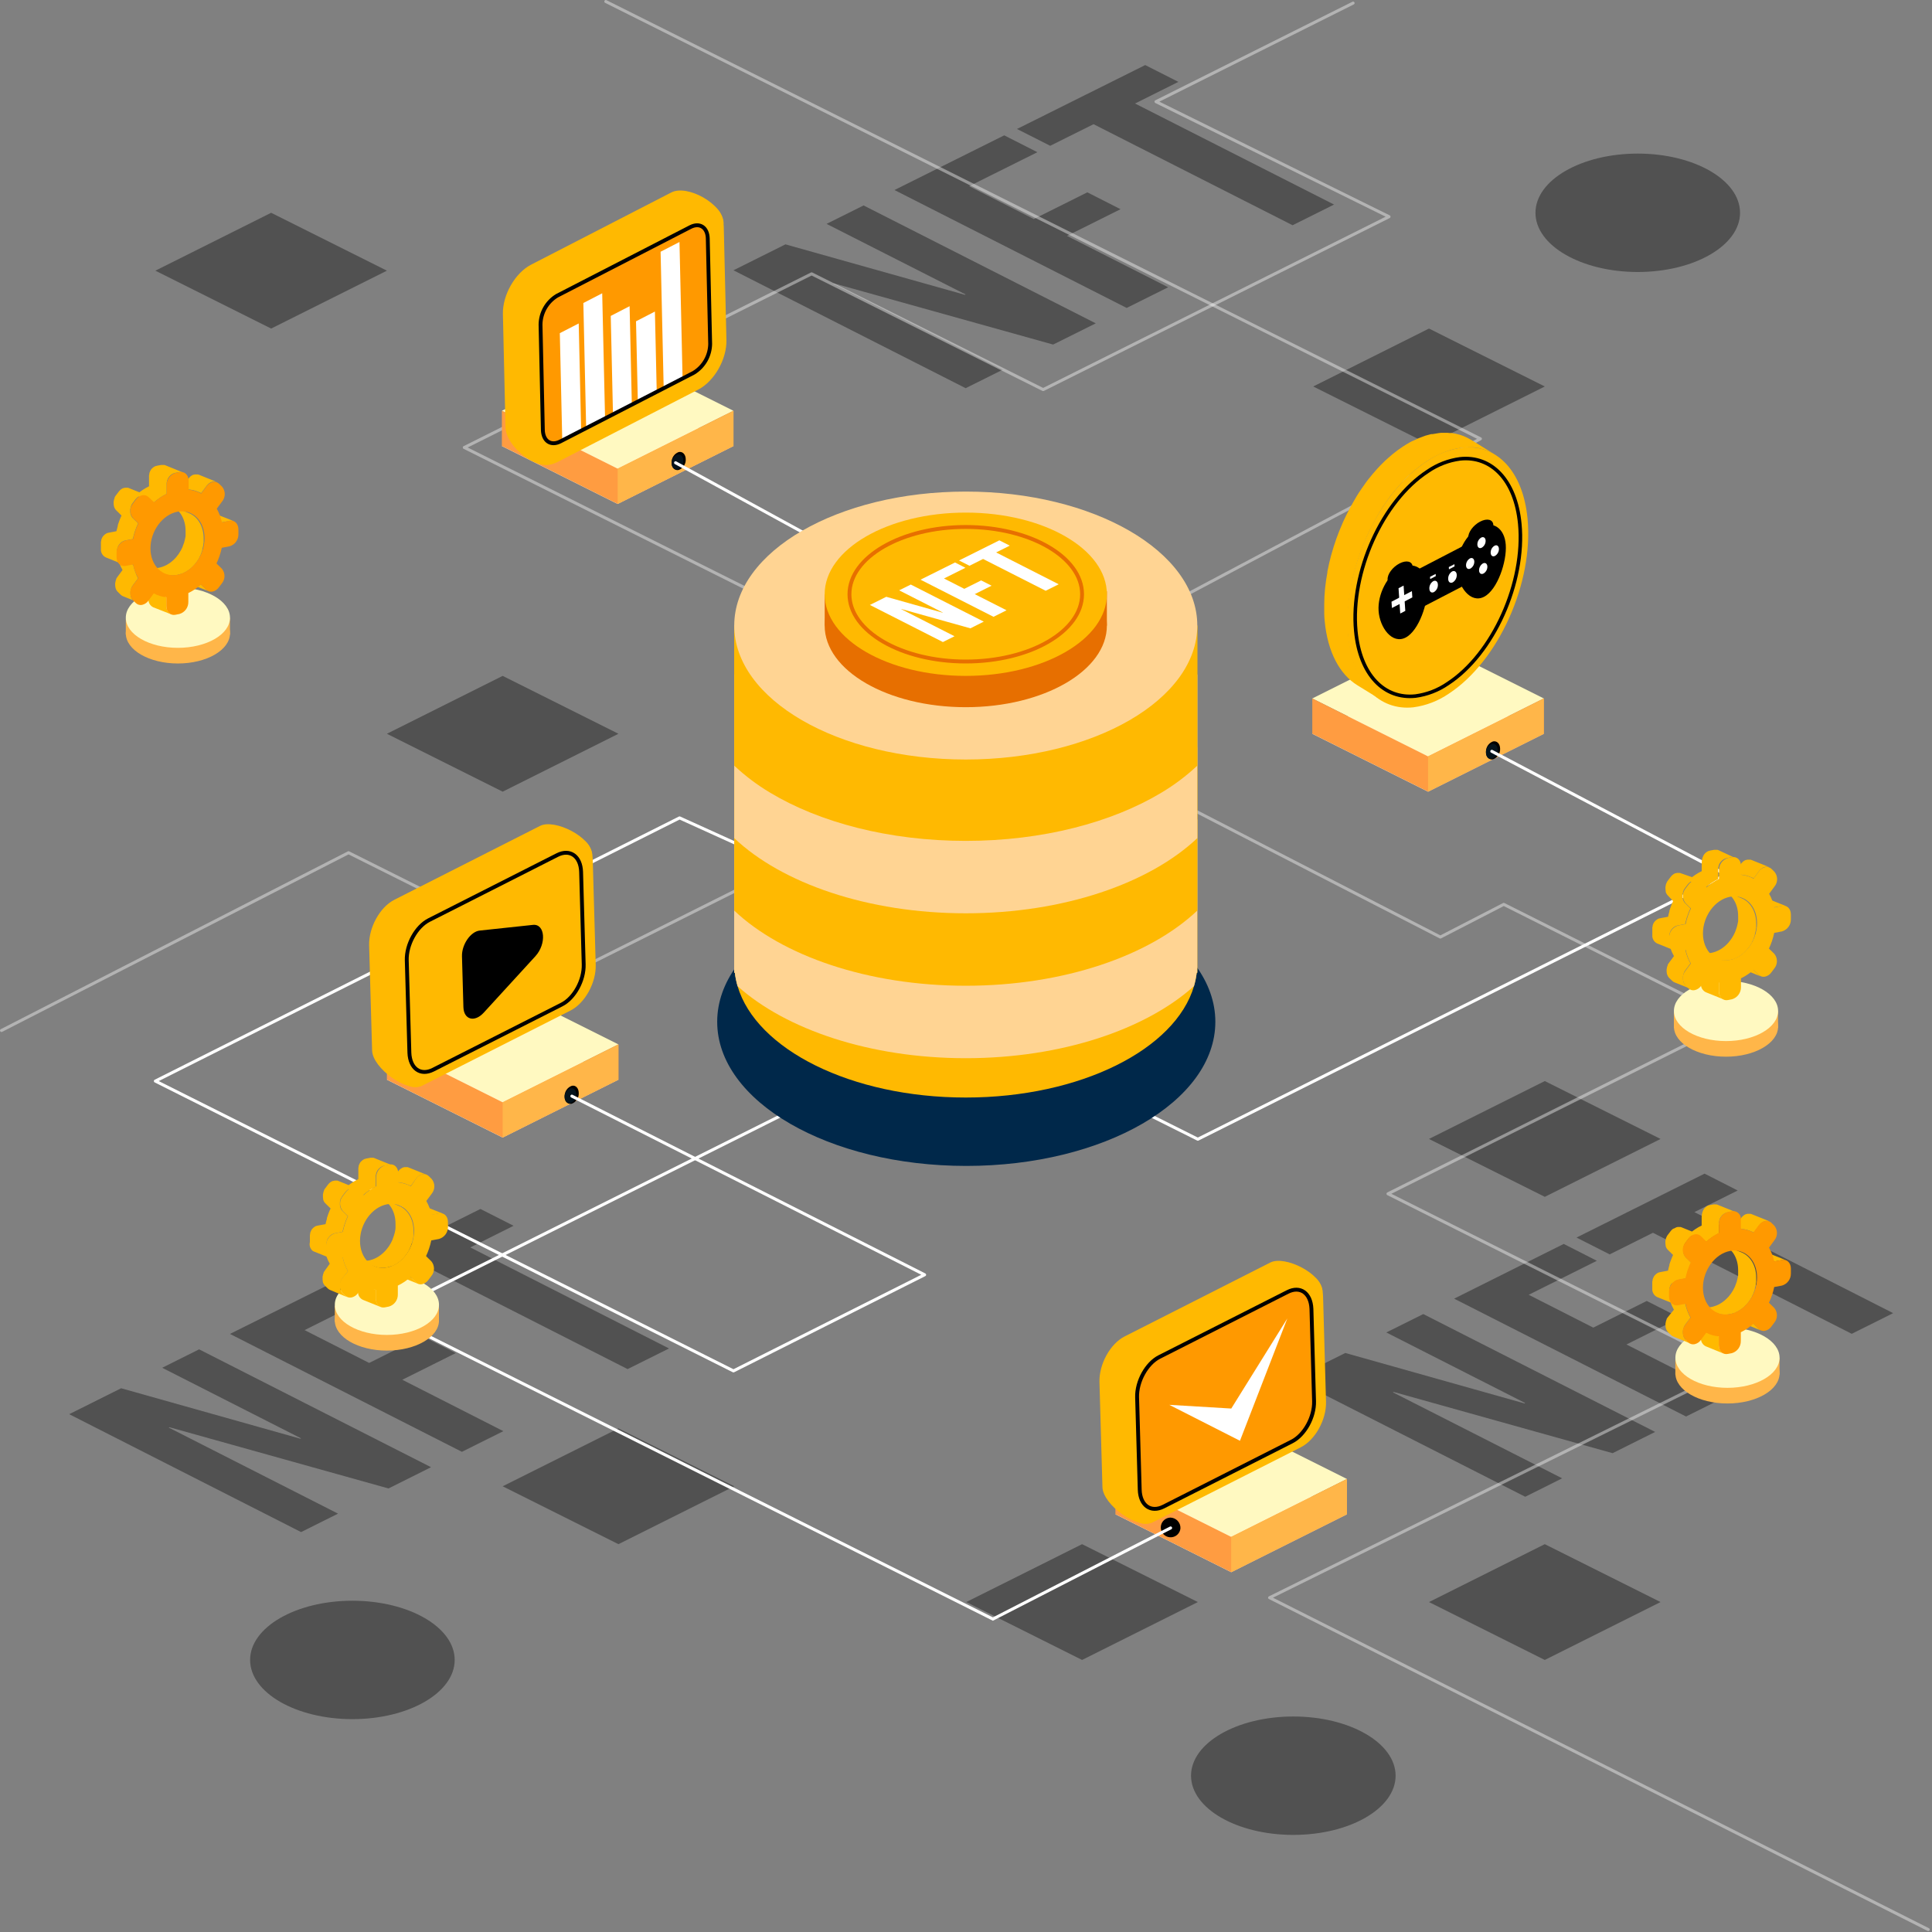 <svg width="500" height="500" viewBox="0 0 500 500" fill="none" xmlns="http://www.w3.org/2000/svg">
<rect x="0" y="0" width="500" height="500" fill="#808080" stroke="none"/>
<g clip-path="url(#clip0_31_14436)">
<g opacity="0.65">
<path d="M296.38 16.84L304.96 21.19L293.74 26.79L345.25 52.94L334.52 58.29L283.01 32.14L271.79 37.73L263.2 33.38L296.38 16.84Z" fill="#373737"/>
<path d="M259.89 35.03L268.47 39.39L250.81 48.19L267.55 56.69L281.4 49.78L289.99 54.14L276.13 61.05L302.32 74.34L291.58 79.69L231.49 49.18L259.89 35.03Z" fill="#373737"/>
<path d="M223.49 53.17L283.58 83.68L272.55 89.17L215.8 73.33L215.61 73.42L259.48 95.69L249.91 100.46L189.82 69.95L203.28 63.24L249.7 76.29L249.89 76.2L213.92 57.94L223.49 53.17Z" fill="#373737"/>
<path d="M441.14 303.74L449.71 308.1L438.5 313.69L489.94 339.84L479.23 345.19L427.78 319.04L416.58 324.63L408 320.28L441.14 303.74Z" fill="#373737"/>
<path d="M404.69 321.93L413.26 326.29L395.62 335.09L412.34 343.59L426.18 336.69L434.75 341.04L420.92 347.95L447.07 361.24L436.35 366.59L376.33 336.09L404.69 321.93Z" fill="#373737"/>
<path d="M368.34 340.08L428.35 370.58L417.34 376.08L360.66 360.23L360.47 360.33L404.28 382.59L394.73 387.36L334.71 356.86L348.16 350.15L394.52 363.2L394.71 363.1L358.78 344.84L368.34 340.08Z" fill="#373737"/>
<path d="M369.82 294.76L399.79 309.74L429.75 294.76L399.79 279.78L369.82 294.76Z" fill="#373737"/>
<path d="M250.07 414.61L280.04 429.59L310 414.61L280.04 399.63L250.07 414.61Z" fill="#373737"/>
<path d="M130.09 384.65L160.05 399.63L190.02 384.65L160.05 369.67L130.09 384.65Z" fill="#373737"/>
<path d="M100.13 189.9L130.09 204.88L160.05 189.9L130.09 174.92L100.13 189.9Z" fill="#373737"/>
<path d="M339.86 100.02L369.82 115L399.79 100.02L369.82 85.03L339.86 100.02Z" fill="#373737"/>
<path d="M40.21 70.05L70.17 85.03L100.13 70.05L70.17 55.07L40.21 70.05Z" fill="#373737"/>
<path d="M369.82 414.61L399.79 429.59L429.75 414.61L399.79 399.63L369.82 414.61Z" fill="#373737"/>
<path d="M124.33 312.88L132.91 317.23L121.7 322.83L173.14 348.98L162.42 354.32L110.98 328.18L99.77 333.77L91.2 329.41L124.33 312.88Z" fill="#373737"/>
<path d="M87.89 331.07L96.46 335.42L78.82 344.23L95.54 352.73L109.37 345.82L117.95 350.18L104.11 357.08L130.26 370.38L119.54 375.73L59.52 345.22L87.89 331.07Z" fill="#373737"/>
<path d="M51.53 349.21L111.55 379.71L100.54 385.21L43.86 369.37L43.67 369.46L87.48 391.73L77.92 396.5L17.91 365.99L31.35 359.28L77.71 372.33L77.9 372.24L41.98 353.98L51.53 349.21Z" fill="#373737"/>
<path d="M423.85 70.39C438.469 70.39 450.32 63.531 450.32 55.07C450.32 46.609 438.469 39.75 423.85 39.75C409.231 39.75 397.38 46.609 397.38 55.07C397.38 63.531 409.231 70.39 423.85 70.39Z" fill="#373737"/>
<path d="M334.71 474.87C349.329 474.87 361.18 468.011 361.18 459.55C361.18 451.089 349.329 444.23 334.71 444.23C320.091 444.23 308.24 451.089 308.24 459.55C308.24 468.011 320.091 474.87 334.71 474.87Z" fill="#373737"/>
<path d="M91.2 444.91C105.819 444.91 117.67 438.051 117.67 429.59C117.67 421.129 105.819 414.27 91.2 414.27C76.581 414.27 64.73 421.129 64.73 429.59C64.73 438.051 76.581 444.91 91.2 444.91Z" fill="#373737"/>
</g>
<path opacity="0.4" d="M350.18 0.8L299.17 26.31L359.48 56.08L269.97 100.83L210.05 70.87L120.16 115.81L269.97 190.71L150.13 250.64L90.2 220.68L0.39 266.69" stroke="white" stroke-width="0.78" stroke-linecap="round" stroke-linejoin="round"/>
<path opacity="0.4" d="M156.78 0.39L383.13 113.56L254.61 181.71L372.76 242.51L389.17 234.05L448.96 264.08L359.21 308.95L448.96 353.96L328.57 413.48L499.03 499.37" stroke="white" stroke-width="0.78" stroke-linecap="round" stroke-linejoin="round"/>
<path d="M100.13 279.42L130.09 294.4L160.05 279.42L130.09 264.44L100.13 279.42Z" fill="white"/>
<path d="M100.13 270.29L130.09 285.27L160.05 270.29L130.09 255.31L100.13 270.29Z" fill="#FFF9C1"/>
<path d="M100.13 270.29V279.42L130.09 294.4L160.05 279.42V270.29L130.09 285.27L100.13 270.29Z" fill="#FF9C41"/>
<path d="M130.09 285.27V294.4L160.05 279.42V270.29L130.09 285.27Z" fill="#FFB649"/>
<path d="M149.78 282.91C149.806 283.502 149.642 284.086 149.313 284.579C148.984 285.072 148.507 285.447 147.95 285.65C146.95 285.89 146.12 285.04 146.12 283.76C146.097 283.159 146.267 282.567 146.606 282.07C146.944 281.574 147.433 281.198 148 281C149 280.78 149.78 281.63 149.78 282.91Z" fill="black"/>
<path d="M149.15 283.23C149.17 283.719 149.035 284.202 148.764 284.61C148.492 285.018 148.099 285.329 147.64 285.5C146.8 285.7 146.12 284.99 146.11 283.93C146.092 283.438 146.229 282.954 146.501 282.544C146.774 282.135 147.169 281.822 147.63 281.65C148.47 281.46 149.15 282.17 149.15 283.23Z" fill="#04131C"/>
<path d="M148 283.68L239.29 329.91L189.82 354.79L40.21 279.78L175.87 211.67L215.81 229.79" stroke="white" stroke-width="0.78" stroke-linecap="round" stroke-linejoin="round"/>
<path d="M141 257.67L109.19 281C105.45 282.89 96.43 276.49 96.3 271.85L95.53 244.68C95.4 240.05 98.32 234.75 102.06 232.86L139.77 213.74C143.51 211.84 153.14 216.59 153.27 221.22L147.54 245.87C147.67 250.48 144.75 255.77 141 257.67Z" fill="#FFB901"/>
<path d="M147.65 261.52L109.93 280.64C106.2 282.54 103.06 280.31 102.93 275.64L102.16 248.48C102.03 243.84 104.95 238.54 108.69 236.65L146.4 217.53C150.14 215.63 153.27 217.86 153.4 222.53L154.17 249.7C154.3 254.33 151.38 259.63 147.65 261.52Z" fill="#FFB901"/>
<path d="M145.32 260L112.11 276.83C108.82 278.5 106.11 276.54 105.95 272.46L105.27 248.54C105.15 244.45 107.73 239.79 111.02 238.12L144.22 221.29C147.51 219.62 150.27 221.58 150.39 225.66L151.06 249.58C151.18 253.71 148.61 258.37 145.32 260Z" stroke="black" stroke-miterlimit="10"/>
<path d="M119.56 247.48L119.93 260.65C120.03 263.9 122.8 264.65 125.15 262.12L138.55 247.48C141.49 244.26 141.08 239.02 137.92 239.36L124.15 240.83C121.8 241.08 119.48 244.44 119.56 247.48Z" fill="black"/>
<path d="M339.62 189.9L369.58 204.88L399.54 189.9L369.58 174.92L339.62 189.9Z" fill="white"/>
<path d="M339.62 180.76L369.58 195.75L399.54 180.76L369.58 165.78L339.62 180.76Z" fill="#FFF9C1"/>
<path d="M339.62 180.76V189.9L369.58 204.88L399.54 189.9V180.76L369.58 195.75L339.62 180.76Z" fill="#FF9C41"/>
<path d="M369.58 195.75V204.88L399.54 189.9V180.76L369.58 195.75Z" fill="#FFB649"/>
<path d="M380.7 115.77H381.14C381.36 115.77 381.58 115.77 381.8 115.83L382.28 115.91C382.48 115.91 382.68 115.97 382.88 116.02C383.08 116.07 383.19 116.1 383.34 116.14C383.49 116.18 383.74 116.23 383.93 116.29L384.38 116.45L384.94 116.65C385.1 116.71 385.25 116.79 385.4 116.86L385.93 117.1C386.081 117.176 386.228 117.259 386.37 117.35C386.54 117.44 386.72 117.53 386.88 117.63L380.75 113.85C380.59 113.75 380.43 113.67 380.26 113.58L379.81 113.33C379.64 113.24 379.46 113.17 379.29 113.09L378.83 112.88L378.27 112.68L377.82 112.52L377.23 112.37C377.08 112.37 376.93 112.28 376.77 112.25L376.17 112.14L375.69 112.06H375.08L374.58 112.01H373.45C373.07 112.01 372.68 112.01 372.3 112.09C371.92 112.17 371.3 112.24 370.73 112.35H370.54H370.38C369.89 112.47 369.38 112.6 368.89 112.75L368.71 112.82C368.26 112.97 367.81 113.14 367.35 113.33L367.14 113.4L366.96 113.49C366.5 113.69 366.04 113.9 365.57 114.14H365.5C365.02 114.39 364.5 114.67 364.04 114.96L363.88 115.06L363.13 115.53C362.69 115.82 362.25 116.13 361.82 116.44L361.4 116.76C361.11 116.98 360.82 117.2 360.53 117.44L360.34 117.58L360.17 117.74C359.57 118.24 358.98 118.76 358.4 119.3L358.21 119.49C357.63 120.04 357.06 120.62 356.51 121.23C356.481 121.254 356.454 121.281 356.43 121.31C356.04 121.74 355.65 122.19 355.27 122.64C355.16 122.76 355.06 122.89 354.96 123.02C354.68 123.35 354.41 123.69 354.14 124.02L353.75 124.53C353.51 124.85 353.27 125.17 353.04 125.53C352.91 125.7 352.78 125.88 352.66 126.06C352.41 126.41 352.17 126.77 351.92 127.14L351.69 127.48L351.63 127.58C351.28 128.13 350.93 128.68 350.63 129.24L350.41 129.61C350.15 130.06 349.89 130.52 349.64 130.98C349.53 131.16 349.44 131.35 349.34 131.53C349.1 131.97 348.87 132.42 348.65 132.87L348.41 133.34C348.12 133.93 347.83 134.54 347.56 135.14L347.41 135.5C347.19 136 346.97 136.5 346.77 137.01L346.53 137.6C346.35 138.06 346.17 138.53 346 139C345.94 139.18 345.87 139.35 345.81 139.52C345.59 140.15 345.37 140.79 345.17 141.43L345.08 141.74C344.913 142.28 344.753 142.82 344.6 143.36C344.54 143.57 344.49 143.77 344.43 143.97C344.303 144.45 344.183 144.93 344.07 145.41C344.02 145.59 343.98 145.78 343.94 145.96C343.79 146.61 343.65 147.26 343.53 147.91C343.526 147.987 343.526 148.063 343.53 148.14C343.42 148.72 343.32 149.29 343.24 149.86L343.15 150.47L342.97 151.9L342.91 152.47C342.85 153.12 342.8 153.77 342.76 154.41C342.765 154.453 342.765 154.497 342.76 154.54C342.76 155.14 342.71 155.74 342.71 156.33C342.71 156.53 342.71 156.72 342.71 156.92C342.71 157.38 342.71 157.85 342.71 158.31C342.71 158.5 342.71 158.69 342.71 158.88C342.71 159.51 342.78 160.13 342.83 160.75C343.6 168.83 346.76 174.55 351.28 177.34L357.41 181.12C352.89 178.33 349.73 172.61 348.96 164.53C348.91 163.91 348.87 163.28 348.84 162.65C348.84 162.47 348.84 162.28 348.84 162.09C348.84 161.62 348.84 161.16 348.84 160.69C348.84 160.5 348.84 160.3 348.84 160.11C348.84 159.51 348.84 158.92 348.89 158.32C348.895 158.277 348.895 158.233 348.89 158.19C348.89 157.54 348.98 156.9 349.04 156.25C349.04 156.06 349.04 155.87 349.11 155.68C349.11 155.2 349.22 154.68 349.28 154.25L349.37 153.64C349.45 153.07 349.55 152.5 349.66 151.92C349.655 151.84 349.655 151.76 349.66 151.68C349.78 151.04 349.92 150.39 350.07 149.74C350.07 149.55 350.16 149.37 350.2 149.19C350.313 148.71 350.433 148.23 350.56 147.75C350.62 147.55 350.67 147.34 350.73 147.14C350.88 146.6 351.04 146.05 351.21 145.51L351.3 145.2C351.5 144.57 351.72 143.93 351.94 143.3L352.13 142.78C352.3 142.31 352.48 141.84 352.66 141.38L352.9 140.79C353.11 140.28 353.32 139.79 353.54 139.28L353.69 138.92C353.97 138.31 354.25 137.71 354.54 137.11L354.78 136.65C355 136.2 355.23 135.75 355.47 135.31L355.77 134.76C356.02 134.3 356.28 133.84 356.54 133.39C356.61 133.27 356.68 133.14 356.76 133.02C357.09 132.46 357.44 131.91 357.76 131.36L358 131C358.25 130.63 358.49 130.27 358.74 129.92C358.86 129.74 358.99 129.56 359.12 129.39C359.35 129.06 359.59 128.73 359.83 128.39L360.22 127.89C360.49 127.54 360.76 127.2 361.04 126.89C361.14 126.77 361.24 126.64 361.35 126.52C361.73 126.06 362.12 125.62 362.51 125.19L362.63 125.07C363.18 124.46 363.75 123.88 364.33 123.32L364.52 123.14C365.1 122.59 365.69 122.07 366.29 121.57L366.65 121.28C366.94 121.04 367.23 120.82 367.52 120.6L367.94 120.28C368.37 119.96 368.81 119.66 369.25 119.37C369.69 119.08 369.86 118.99 370.16 118.8C370.65 118.51 371.16 118.23 371.63 117.98H371.69C372.16 117.74 372.62 117.52 373.08 117.33L373.47 117.16C373.93 116.98 374.38 116.8 374.83 116.66L375.01 116.59C375.51 116.43 376.01 116.3 376.5 116.19L376.85 116.12C377.37 116.01 377.9 115.92 378.42 115.86C378.94 115.8 379.19 115.79 379.57 115.78H380.71L380.7 115.77Z" fill="#FFB901"/>
<path d="M378.41 115.84C387.23 114.84 394.14 121.76 395.33 134.26C396.91 150.87 387.79 171.12 374.96 179.51C372.224 181.394 369.082 182.607 365.79 183.05C356.97 184 350.05 177.13 348.86 164.63C347.29 148.02 356.4 127.77 369.24 119.38C371.974 117.491 375.116 116.278 378.41 115.84Z" fill="#FFB901"/>
<path d="M377.86 118.75C385.91 117.88 392.23 124.16 393.32 135.58C394.76 150.74 386.43 169.25 374.71 176.9C372.211 178.626 369.34 179.736 366.33 180.14C358.28 181 351.96 174.73 350.88 163.31C349.44 148.14 357.76 129.64 369.49 121.99C371.984 120.263 374.853 119.152 377.86 118.75Z" stroke="black" stroke-width="0.92" stroke-miterlimit="10"/>
<path d="M365.59 146.64C365.69 148.02 364.31 149.89 362.52 150.82C360.73 151.75 359.21 151.38 359.11 150C359.01 148.62 360.4 146.75 362.19 145.82C363.98 144.89 365.5 145.26 365.59 146.64Z" fill="black"/>
<path d="M386.47 135.81C386.56 137.19 385.19 139.06 383.4 139.99C381.61 140.92 380.08 140.55 379.99 139.17C379.9 137.79 381.27 135.92 383.06 134.99C384.85 134.06 386.37 134.43 386.47 135.81Z" fill="black"/>
<path d="M369.4 151.55C369.69 155.88 367.26 163.19 363.78 165C360.3 166.81 357.07 162.43 356.78 158.1C356.49 153.77 359.08 148.79 362.56 146.99C366.04 145.19 369.11 147.22 369.4 151.55Z" fill="black"/>
<path d="M389.69 141C389.99 145.32 387.56 152.64 384.07 154.45C380.58 156.26 377.37 151.87 377.07 147.54C376.77 143.21 379.36 138.24 382.85 136.43C386.34 134.62 389.4 136.69 389.69 141Z" fill="black"/>
<path d="M382.44 149.7L365.36 158.56L364.68 148.55L381.77 139.68L382.44 149.7Z" fill="black"/>
<path d="M384.48 139.88C384.495 140.251 384.41 140.619 384.234 140.946C384.058 141.273 383.798 141.547 383.48 141.74C382.9 142.04 382.39 141.74 382.34 140.97C382.327 140.6 382.412 140.234 382.588 139.909C382.764 139.583 383.024 139.311 383.34 139.12C383.92 138.82 384.43 139.16 384.48 139.88Z" fill="white"/>
<path d="M381.55 145.29C381.564 145.66 381.479 146.026 381.303 146.351C381.127 146.677 380.867 146.949 380.55 147.14C379.97 147.44 379.46 147.14 379.41 146.38C379.396 146.009 379.481 145.641 379.657 145.314C379.833 144.987 380.093 144.713 380.41 144.52C381 144.22 381.5 144.56 381.55 145.29Z" fill="white"/>
<path d="M387.92 142C387.933 142.371 387.847 142.738 387.671 143.065C387.495 143.392 387.236 143.666 386.92 143.86C386.34 144.16 385.83 143.86 385.78 143.09C385.764 142.72 385.849 142.353 386.025 142.027C386.201 141.701 386.462 141.429 386.78 141.24C387.36 140.92 387.87 141.26 387.92 142Z" fill="white"/>
<path d="M384.93 146.58C384.945 146.95 384.86 147.317 384.684 147.642C384.508 147.968 384.248 148.24 383.93 148.43C383.34 148.73 382.83 148.43 382.78 147.67C382.77 147.3 382.857 146.933 383.032 146.607C383.208 146.28 383.465 146.006 383.78 145.81C384.37 145.51 384.88 145.85 384.93 146.58Z" fill="white"/>
<path d="M363.69 158.1L362.38 158.78L361.94 152.23L363.25 151.55L363.69 158.1Z" fill="white"/>
<path d="M365.4 152.98L365.51 154.61L360.23 157.35L360.12 155.72L365.4 152.98Z" fill="white"/>
<path d="M376.44 146.58L374.99 147.34L374.95 146.76L376.4 146.01L376.44 146.58Z" fill="white"/>
<path d="M371.58 149.1L370.13 149.86L370.09 149.29L371.54 148.53L371.58 149.1Z" fill="white"/>
<path d="M377 148.7C377.027 149.092 376.949 149.485 376.773 149.837C376.597 150.188 376.33 150.486 376 150.7C375.38 151.02 374.84 150.7 374.79 149.9C374.762 149.508 374.839 149.115 375.015 148.763C375.191 148.411 375.459 148.113 375.79 147.9C376.39 147.58 376.94 147.94 377 148.7Z" fill="white"/>
<path d="M372.12 151.22C372.151 151.613 372.074 152.006 371.898 152.359C371.721 152.711 371.453 153.009 371.12 153.22C370.51 153.54 369.97 153.22 369.92 152.41C369.89 152.017 369.966 151.624 370.143 151.271C370.319 150.919 370.588 150.621 370.92 150.41C371.53 150.1 372.07 150.46 372.12 151.22Z" fill="white"/>
<path d="M388.23 193.78C388.254 194.372 388.089 194.955 387.761 195.448C387.432 195.94 386.955 196.315 386.4 196.52C385.4 196.75 384.57 195.9 384.57 194.62C384.542 194.029 384.704 193.445 385.031 192.952C385.359 192.459 385.835 192.084 386.39 191.88C387.41 191.65 388.23 192.5 388.23 193.78Z" fill="black"/>
<path d="M387.6 194.09C387.621 194.582 387.486 195.068 387.213 195.478C386.939 195.888 386.543 196.201 386.08 196.37C385.24 196.56 384.56 195.86 384.56 194.79C384.541 194.299 384.677 193.815 384.95 193.408C385.223 193 385.619 192.689 386.08 192.52C386.91 192.33 387.6 193 387.6 194.09Z" fill="#04131C"/>
<path d="M386.08 194.44L446.69 226.35L310 294.83L275.27 277.47" stroke="white" stroke-width="0.78" stroke-linecap="round" stroke-linejoin="round"/>
<path d="M288.67 391.89L318.63 406.88L348.59 391.89L318.63 376.91L288.67 391.89Z" fill="white"/>
<path d="M288.67 382.76L318.63 397.74L348.59 382.76L318.63 367.78L288.67 382.76Z" fill="#FFF9C1"/>
<path d="M288.67 382.76V391.89L318.63 406.88L348.59 391.89V382.76L318.63 397.74L288.67 382.76Z" fill="#FF9C41"/>
<path d="M305.5 395.53C305.456 396.022 305.269 396.491 304.963 396.879C304.657 397.267 304.245 397.557 303.777 397.716C303.309 397.874 302.805 397.893 302.327 397.77C301.848 397.647 301.415 397.388 301.081 397.024C300.747 396.66 300.526 396.206 300.445 395.719C300.364 395.231 300.426 394.731 300.624 394.278C300.822 393.826 301.147 393.44 301.56 393.169C301.973 392.898 302.456 392.752 302.95 392.75C303.656 392.784 304.32 393.095 304.797 393.615C305.275 394.136 305.527 394.824 305.5 395.53Z" fill="black"/>
<path d="M318.63 397.74V406.88L348.59 391.89V382.76L318.63 397.74Z" fill="#FFB649"/>
<path d="M220.7 279.42L99.39 340.08L256.96 419.01L302.95 395.43" stroke="white" stroke-width="0.78" stroke-miterlimit="10" stroke-linecap="round"/>
<path d="M330 370.7L298.2 394C294.46 395.89 285.44 389.49 285.31 384.85L284.54 357.68C284.41 353.05 287.33 347.75 291.07 345.86L328.78 326.73C332.52 324.84 342.15 329.59 342.28 334.22L336.55 358.87C336.68 363.51 333.76 368.8 330 370.7Z" fill="#FFB901"/>
<path d="M336.66 374.55L298.94 393.67C295.21 395.57 292.07 393.34 291.94 388.67L291.17 361.5C291.04 356.87 293.96 351.57 297.7 349.68L335.41 330.56C339.15 328.66 342.29 330.89 342.41 335.56L343.17 362.73C343.32 367.36 340.39 372.65 336.66 374.55Z" fill="#FFB901"/>
<path d="M334.33 373.06L301.12 389.9C297.83 391.57 295.07 389.61 294.96 385.53L294.28 361.61C294.17 357.52 296.74 352.86 300.03 351.19L333.23 334.36C336.52 332.69 339.23 334.65 339.4 338.73L340.08 362.65C340.19 366.73 337.62 371.4 334.33 373.06Z" fill="#FF9900"/>
<path d="M334.33 373.06L301.12 389.9C297.83 391.57 295.07 389.61 294.96 385.53L294.28 361.61C294.17 357.52 296.74 352.86 300.03 351.19L333.23 334.36C336.52 332.69 339.23 334.65 339.4 338.73L340.08 362.65C340.19 366.73 337.62 371.4 334.33 373.06Z" stroke="black" stroke-miterlimit="10"/>
<path d="M302.61 363.57L318.65 364.53L333.16 341.21L320.9 372.87L302.61 363.57Z" fill="white"/>
<path d="M129.89 115.44L159.85 130.42L189.82 115.44L159.85 100.46L129.89 115.44Z" fill="white"/>
<path d="M129.89 106.31L159.85 121.29L189.82 106.31L159.85 91.33L129.89 106.31Z" fill="#FFF9C1"/>
<path d="M129.89 106.31V115.44L159.85 130.42L189.82 115.44V106.31L159.85 121.29L129.89 106.31Z" fill="#FF9C41"/>
<path d="M159.85 121.29V130.42L189.82 115.44V106.31L159.85 121.29Z" fill="#FFB649"/>
<path d="M177.47 118.89C177.495 119.48 177.332 120.063 177.005 120.555C176.678 121.048 176.204 121.424 175.65 121.63C174.65 121.86 173.81 121.01 173.81 119.73C173.787 119.138 173.951 118.555 174.28 118.062C174.608 117.57 175.085 117.195 175.64 116.99C176.65 116.76 177.47 117.61 177.47 118.89Z" fill="black"/>
<path d="M176.84 119.2C176.862 119.691 176.728 120.176 176.457 120.586C176.185 120.996 175.791 121.309 175.33 121.48C174.49 121.67 173.81 120.97 173.81 119.9C173.787 119.41 173.921 118.926 174.193 118.517C174.464 118.109 174.859 117.798 175.32 117.63C176.16 117.44 176.84 118.14 176.84 119.2Z" fill="#04131C"/>
<path d="M174.84 119.76L257.78 165.1" stroke="white" stroke-width="0.78" stroke-linecap="round" stroke-linejoin="round"/>
<path d="M174.82 97L143.1 119.9C138.95 122.03 130.93 115.52 130.82 110.6L130.15 81.27C130.04 76.34 133.31 70.62 137.46 68.49L173.75 49.8C177.89 47.67 187.14 52.8 187.26 57.67L182.12 84.18C182.24 89.11 179 94.83 174.82 97Z" fill="#FFB901"/>
<path d="M180.69 100.83L144.4 119.51C140.26 121.65 136.8 119.39 136.69 114.46L136 85.13C135.89 80.2 139.16 74.48 143.3 72.35L179.59 53.66C183.74 51.53 187.19 53.79 187.31 58.71L188 88C188.11 93 184.84 98.69 180.69 100.83Z" fill="#FFB901"/>
<path d="M179.52 96.48L145 114.25C142.58 115.49 140.56 114.17 140.49 111.25L139.89 84C139.907 82.497 140.308 81.023 141.053 79.718C141.798 78.412 142.864 77.319 144.15 76.54L178.66 58.77C181.08 57.52 183.1 58.84 183.17 61.72L183.79 89C183.771 90.507 183.368 91.983 182.621 93.292C181.875 94.6 180.807 95.697 179.52 96.48Z" fill="#FF9900"/>
<path d="M150.4 111.47L145.51 113.99L144.88 86.22L149.77 83.71L150.4 111.47Z" fill="white"/>
<path d="M156.59 108.28L151.7 110.8L150.97 78.42L155.85 75.9L156.59 108.28Z" fill="white"/>
<path d="M163.52 104.71L158.64 107.23L158.06 81.76L162.94 79.24L163.52 104.71Z" fill="white"/>
<path d="M169.96 101.4L165.07 103.91L164.6 83.15L169.49 80.63L169.96 101.4Z" fill="white"/>
<path d="M176.65 97.95L171.76 100.47L170.96 65.15L175.85 62.63L176.65 97.95Z" fill="white"/>
<path d="M179.52 96.48L145 114.25C142.58 115.49 140.56 114.17 140.49 111.25L139.89 84C139.907 82.497 140.308 81.023 141.053 79.718C141.798 78.412 142.864 77.319 144.15 76.54L178.66 58.77C181.08 57.52 183.1 58.84 183.17 61.72L183.79 89C183.771 90.507 183.368 91.983 182.621 93.292C181.875 94.6 180.807 95.697 179.52 96.48Z" stroke="black" stroke-miterlimit="10"/>
<path d="M446.69 273.47C454.135 273.47 460.17 269.978 460.17 265.67C460.17 261.362 454.135 257.87 446.69 257.87C439.245 257.87 433.21 261.362 433.21 265.67C433.21 269.978 439.245 273.47 446.69 273.47Z" fill="#FFB649"/>
<path d="M433.2 261.9V266.01H460.15V261.63L433.2 261.9Z" fill="#FFB649"/>
<path d="M446.69 269.43C454.135 269.43 460.17 265.938 460.17 261.63C460.17 257.322 454.135 253.83 446.69 253.83C439.245 253.83 433.21 257.322 433.21 261.63C433.21 265.938 439.245 269.43 446.69 269.43Z" fill="#FFF9C1"/>
<path d="M461.79 234.4C461.937 234.418 462.081 234.451 462.22 234.5L457.55 232.62L457.32 232.54H457.12H457C456.851 232.52 456.699 232.52 456.55 232.54L454.6 232.92L459.26 234.8L461.21 234.43C461.38 234.411 461.551 234.411 461.72 234.43L461.79 234.4Z" fill="#FFB901"/>
<path d="M453.82 251L449.15 249.12L450.53 250.46C450.617 250.545 450.71 250.622 450.81 250.69C450.906 250.751 451.006 250.805 451.11 250.85L455.78 252.73C455.561 252.643 455.36 252.514 455.19 252.35L453.82 251Z" fill="#FFB901"/>
<path d="M444.86 256.5V254.23L440.2 252.34V252.7L436.94 251.39C437.19 251.52 437.44 251.63 437.7 251.74L440.2 252.74V254.62C440.169 255.067 440.274 255.514 440.5 255.901C440.727 256.288 441.065 256.598 441.47 256.79L446.13 258.67C445.724 258.479 445.385 258.17 445.159 257.782C444.932 257.395 444.828 256.948 444.86 256.5Z" fill="#FFB901"/>
<path d="M449.31 247.93L449.7 247.73L449.95 247.59L450.31 247.37L450.56 247.2L450.91 246.94L451.13 246.76L451.23 246.68L451.32 246.59C451.614 246.328 451.891 246.047 452.15 245.75C452.368 245.498 452.571 245.234 452.76 244.96L452.84 244.86L452.93 244.71C453.06 244.52 453.18 244.32 453.3 244.11C453.3 244.05 453.37 244 453.4 243.95V243.87C453.556 243.588 453.696 243.298 453.82 243C453.82 243 453.82 243 453.82 242.94C453.94 242.653 454.05 242.353 454.15 242.04C454.15 242.04 454.15 241.96 454.15 241.92V241.79C454.264 241.402 454.357 241.008 454.43 240.61C454.43 240.44 454.48 240.27 454.5 240.1V239.82C454.5 239.55 454.5 239.27 454.5 239C454.5 235.82 452.95 233.36 450.68 232.45L446.02 230.56C448.29 231.48 449.84 233.93 449.83 237.11C449.845 237.386 449.845 237.664 449.83 237.94C449.83 238.03 449.83 238.12 449.83 238.22C449.83 238.32 449.83 238.57 449.76 238.75C449.692 239.145 449.601 239.535 449.49 239.92L449.41 240.18C449.31 240.48 449.21 240.78 449.08 241.07C449.082 241.093 449.082 241.117 449.08 241.14C448.953 241.438 448.809 241.728 448.65 242.01L448.52 242.25C448.4 242.46 448.27 242.66 448.14 242.86L447.98 243.1C447.787 243.377 447.58 243.644 447.36 243.9C447.098 244.197 446.817 244.478 446.52 244.74L446.34 244.9L446.11 245.08L445.76 245.35L445.52 245.51L445.15 245.74L444.9 245.88L444.51 246.07L444.26 246.18L443.84 246.34C443.54 246.444 443.232 246.528 442.92 246.59C442.663 246.64 442.402 246.67 442.14 246.68H441.37H441.18C440.969 246.658 440.758 246.625 440.55 246.58H440.48C440.236 246.519 439.995 246.442 439.76 246.35L444.43 248.24C444.659 248.328 444.892 248.402 445.13 248.46H445.22C445.424 248.509 445.631 248.542 445.84 248.56H446.03H446.21H446.81C447.072 248.545 447.332 248.515 447.59 248.47C447.903 248.408 448.211 248.321 448.51 248.21H448.62L448.84 248.13H448.93L449.31 247.93Z" fill="#FFB901"/>
<path d="M448.45 225.07C448.071 224.914 447.68 224.786 447.28 224.69H447.18C446.773 224.588 446.359 224.518 445.94 224.48L450.61 226.36C451.028 226.404 451.442 226.474 451.85 226.57H451.91C452.148 226.628 452.382 226.702 452.61 226.79L453.86 227.3L455.24 225.42C455.333 225.303 455.433 225.193 455.54 225.09L455.66 224.97C455.74 224.892 455.827 224.821 455.92 224.76L456.04 224.67C456.166 224.586 456.3 224.516 456.44 224.46C456.583 224.403 456.73 224.359 456.88 224.33C457.05 224.31 457.221 224.31 457.39 224.33H457.48C457.633 224.349 457.784 224.382 457.93 224.43L453.26 222.55C453.187 222.516 453.11 222.493 453.03 222.48H452.82H452.67C452.517 222.466 452.363 222.466 452.21 222.48C452.105 222.498 452.001 222.525 451.9 222.56H451.78C451.643 222.614 451.512 222.685 451.39 222.77L451.28 222.85L451.07 223L451.01 223.06L450.89 223.18C450.89 223.23 450.8 223.26 450.76 223.31L450.6 223.52L449.24 225.36L448.45 225.07Z" fill="#FFB901"/>
<path d="M436.2 255C436.076 254.87 435.969 254.726 435.88 254.57L435.8 254.41C435.746 254.293 435.699 254.173 435.66 254.05C435.638 253.988 435.621 253.925 435.61 253.86C435.58 253.728 435.56 253.595 435.55 253.46C435.55 253.4 435.55 253.34 435.55 253.28C435.531 253.084 435.531 252.886 435.55 252.69C435.58 252.524 435.62 252.361 435.67 252.2C435.669 252.167 435.669 252.133 435.67 252.1C435.713 251.969 435.767 251.842 435.83 251.72V251.63C435.912 251.473 436.005 251.323 436.11 251.18L437.49 249.31C437.187 248.77 436.923 248.208 436.7 247.63C436.472 247.021 436.288 246.396 436.15 245.76L432 244.08C431.995 244.02 431.995 243.96 432 243.9V242.65C431.985 242.47 431.985 242.29 432 242.11C432 242.11 432 242.06 432 242.04C432.028 241.894 432.064 241.751 432.11 241.61C432.11 241.61 432.11 241.53 432.11 241.5C432.156 241.373 432.209 241.25 432.27 241.13C432.265 241.104 432.265 241.076 432.27 241.05C432.341 240.911 432.421 240.777 432.51 240.65L432.59 240.56C432.658 240.469 432.732 240.382 432.81 240.3L432.94 240.17C433.012 240.101 433.089 240.038 433.17 239.98L433.32 239.87L433.59 239.72L433.73 239.65C433.87 239.587 434.018 239.543 434.17 239.52L436.12 239.14C436.22 238.66 436.35 238.14 436.49 237.71C436.49 237.57 436.57 237.42 436.62 237.28C436.67 237.14 436.71 237 436.76 236.86C436.81 236.72 436.89 236.49 436.96 236.31C437.03 236.13 437.07 236.04 437.12 235.9C437.17 235.76 437.35 235.35 437.48 235.08L436.1 233.73C435.972 233.604 435.864 233.459 435.78 233.3C435.78 233.3 435.73 233.2 435.7 233.15C435.642 233.035 435.595 232.914 435.56 232.79C435.538 232.728 435.521 232.665 435.51 232.6C435.48 232.468 435.46 232.335 435.45 232.2C435.445 232.14 435.445 232.08 435.45 232.02C435.431 231.824 435.431 231.626 435.45 231.43C435.48 231.264 435.52 231.101 435.57 230.94C435.569 230.907 435.569 230.873 435.57 230.84C435.615 230.707 435.668 230.576 435.73 230.45V230.36C435.814 230.208 435.908 230.061 436.01 229.92L436.77 228.92C436.859 228.803 436.956 228.693 437.06 228.59C437.095 228.545 437.135 228.505 437.18 228.47L437.45 228.25L437.56 228.17H437.64L441.41 229.7L441.93 229.27L442.25 229.01C442.4 228.89 442.56 228.78 442.72 228.67C442.819 228.588 442.923 228.511 443.03 228.44L443.57 228.11L443.84 227.94C444.11 227.79 444.39 227.64 444.67 227.51V225.23C444.655 225.047 444.655 224.863 444.67 224.68C444.675 224.66 444.675 224.64 444.67 224.62C444.696 224.474 444.733 224.33 444.78 224.19C444.78 224.19 444.78 224.11 444.78 224.07C444.78 224.03 444.88 223.82 444.94 223.7V223.62C445.012 223.483 445.095 223.352 445.19 223.23C445.211 223.195 445.235 223.162 445.26 223.13C445.328 223.042 445.402 222.959 445.48 222.88L445.61 222.74L445.84 222.55L445.99 222.44L446.27 222.29L446.41 222.22C446.552 222.162 446.7 222.118 446.85 222.09L447.91 221.88C448.08 221.86 448.251 221.86 448.42 221.88H448.53C448.678 221.897 448.823 221.934 448.96 221.99L444.68 220L444.45 219.93C444.384 219.924 444.317 219.924 444.25 219.93H444.15H444.09C443.941 219.915 443.79 219.915 443.64 219.93L442.57 220.13C442.454 220.153 442.34 220.186 442.23 220.23H442.16L442.02 220.3C441.926 220.342 441.836 220.392 441.75 220.45C441.696 220.481 441.646 220.518 441.6 220.56C441.545 220.597 441.491 220.637 441.44 220.68C441.414 220.701 441.391 220.724 441.37 220.75L441.24 220.88C441.201 220.914 441.164 220.951 441.13 220.99C441.13 220.99 441.05 221.09 441.01 221.14L440.94 221.23V221.28C440.87 221.38 440.81 221.48 440.75 221.58V221.66L440.66 221.85C440.636 221.908 440.616 221.969 440.6 222.03L440.55 222.14C440.556 222.163 440.556 222.187 440.55 222.21C440.55 222.33 440.49 222.45 440.46 222.57C440.43 222.69 440.46 222.57 440.46 222.64C440.429 222.815 440.412 222.992 440.41 223.17V225.45C440.12 225.59 439.84 225.73 439.57 225.89L439.3 226.06C439.12 226.16 438.94 226.27 438.76 226.39L438.45 226.61C438.29 226.72 438.13 226.83 437.98 226.95L437.91 227.01L435 226L434.77 225.92H434.56H434.42C434.268 225.9 434.113 225.9 433.96 225.92C433.854 225.939 433.75 225.97 433.65 226.01H433.52C433.386 226.072 433.256 226.142 433.13 226.22L433.02 226.31C432.95 226.354 432.883 226.405 432.82 226.46L432.75 226.52L432.63 226.64L432.51 226.77C432.446 226.833 432.389 226.904 432.34 226.98L431.58 227.98L431.52 228.07C431.453 228.165 431.393 228.266 431.34 228.37C431.34 228.37 431.34 228.37 431.34 228.43L431.29 228.52C431.268 228.579 431.241 228.635 431.21 228.69C431.21 228.76 431.16 228.83 431.13 228.91V229C431.087 229.148 431.054 229.298 431.03 229.45C431.005 229.649 431.005 229.851 431.03 230.05C431.03 230.11 431.03 230.17 431.03 230.23C431.04 230.365 431.061 230.498 431.09 230.63C431.09 230.69 431.09 230.75 431.09 230.82C431.09 230.89 431.18 231.06 431.23 231.18L431.31 231.33C431.4 231.488 431.511 231.632 431.64 231.76L433 233.2C432.9 233.41 432.81 233.62 432.72 233.83C432.63 234.04 432.67 233.96 432.64 234.02L432.49 234.42C432.41 234.6 432.35 234.79 432.28 234.98L432.14 235.39L432.05 235.65C432.055 235.71 432.055 235.77 432.05 235.83C431.91 236.3 431.79 236.78 431.69 237.26L429.69 237.63C429.571 237.651 429.454 237.681 429.34 237.72H429.27L429.14 237.79C429.042 237.83 428.948 237.88 428.86 237.94L428.71 238.05L428.56 238.16L428.48 238.24L428.35 238.37C428.314 238.401 428.281 238.434 428.25 238.47L428.13 238.62C428.105 238.652 428.081 238.685 428.06 238.72C427.989 238.815 427.925 238.915 427.87 239.02C427.874 239.047 427.874 239.073 427.87 239.1L427.78 239.3C427.751 239.354 427.728 239.411 427.71 239.47C427.71 239.47 427.71 239.55 427.71 239.59C427.706 239.61 427.706 239.63 427.71 239.65C427.71 239.77 427.65 239.89 427.62 240.02C427.59 240.15 427.62 240.02 427.62 240.08C427.61 240.26 427.61 240.44 427.62 240.62V242C427.587 242.447 427.689 242.893 427.914 243.28C428.139 243.667 428.476 243.978 428.88 244.17L432.37 245.58C432.597 246.225 432.881 246.847 433.22 247.44L431.83 249.31L431.77 249.4C431.703 249.495 431.643 249.596 431.59 249.7C431.59 249.7 431.59 249.7 431.59 249.76V249.85C431.568 249.909 431.541 249.965 431.51 250.02C431.51 250.09 431.46 250.16 431.43 250.24V250.33C431.387 250.478 431.354 250.628 431.33 250.78C431.305 250.979 431.305 251.181 431.33 251.38C431.33 251.44 431.33 251.5 431.33 251.56C431.34 251.695 431.361 251.828 431.39 251.96C431.39 252.02 431.39 252.09 431.44 252.15C431.49 252.21 431.53 252.39 431.58 252.51L431.66 252.66C431.75 252.818 431.861 252.962 431.99 253.09L432.74 253.83C432.912 253.994 433.112 254.126 433.33 254.22L437.99 256.1C437.772 256.012 437.575 255.879 437.41 255.71L436.2 255Z" fill="#FFB901"/>
<path d="M461.17 234.41C462.45 234.17 463.48 235.18 463.48 236.67V237.91C463.494 238.616 463.274 239.307 462.855 239.875C462.435 240.443 461.839 240.856 461.16 241.05L459.16 241.43C458.87 242.833 458.414 244.196 457.8 245.49L459.18 246.83C459.624 247.368 459.867 248.043 459.867 248.74C459.867 249.437 459.624 250.112 459.18 250.65L458.43 251.65C458.039 252.209 457.455 252.605 456.79 252.76C456.499 252.82 456.196 252.808 455.91 252.724C455.624 252.641 455.363 252.488 455.15 252.28L453.82 251C452.845 251.884 451.747 252.621 450.56 253.19V255.47C450.571 256.175 450.35 256.864 449.93 257.432C449.511 257.999 448.917 258.413 448.24 258.61L447.17 258.82C445.89 259.06 444.86 258.04 444.86 256.55V254.28C443.722 254.161 442.618 253.821 441.61 253.28L440.23 255.15C439.841 255.709 439.255 256.102 438.59 256.25C438.3 256.312 437.999 256.301 437.714 256.217C437.43 256.133 437.17 255.98 436.96 255.77L436.2 255.04C435.756 254.502 435.514 253.827 435.514 253.13C435.514 252.433 435.756 251.758 436.2 251.22L437.58 249.35C436.961 248.239 436.509 247.043 436.24 245.8L434.29 246.17C433.01 246.41 431.98 245.4 431.98 243.91V242.66C431.965 241.956 432.183 241.267 432.601 240.701C433.019 240.134 433.613 239.722 434.29 239.53L436.24 239.15C436.53 237.747 436.987 236.384 437.6 235.09L436.22 233.74C435.779 233.203 435.538 232.53 435.538 231.835C435.538 231.14 435.779 230.467 436.22 229.93L436.98 228.93C437.366 228.371 437.948 227.979 438.61 227.83C438.902 227.769 439.204 227.781 439.49 227.864C439.777 227.948 440.038 228.101 440.25 228.31L441.62 229.66C442.595 228.776 443.693 228.039 444.88 227.47V225.19C444.865 224.484 445.084 223.792 445.504 223.224C445.924 222.655 446.52 222.243 447.2 222.05L448.26 221.84C449.54 221.6 450.58 222.62 450.57 224.11V226.38C451.709 226.498 452.813 226.838 453.82 227.38L455.2 225.5C455.592 224.943 456.176 224.551 456.84 224.4C457.132 224.341 457.434 224.353 457.72 224.437C458.006 224.52 458.267 224.673 458.48 224.88L459.23 225.62C459.674 226.158 459.917 226.833 459.917 227.53C459.917 228.227 459.674 228.902 459.23 229.44L457.85 231.31C458.474 232.419 458.926 233.616 459.19 234.86L461.17 234.41ZM447.72 248.41C451.58 247.67 454.72 243.41 454.72 238.92C454.72 234.43 451.6 231.35 447.72 232.09C443.84 232.83 440.72 237.09 440.72 241.57C440.72 246.05 443.84 249.14 447.72 248.41Z" fill="#FFB901"/>
<path d="M46.04 171.71C53.485 171.71 59.52 168.218 59.52 163.91C59.52 159.602 53.485 156.11 46.04 156.11C38.595 156.11 32.56 159.602 32.56 163.91C32.56 168.218 38.595 171.71 46.04 171.71Z" fill="#FFB649"/>
<path d="M32.56 160.13V164.24H59.51V159.86L32.56 160.13Z" fill="#FFB649"/>
<path d="M46.04 167.66C53.485 167.66 59.52 164.168 59.52 159.86C59.52 155.552 53.485 152.06 46.04 152.06C38.595 152.06 32.56 155.552 32.56 159.86C32.56 164.168 38.595 167.66 46.04 167.66Z" fill="#FFF9C1"/>
<path d="M60 134.74C60.147 134.758 60.291 134.791 60.43 134.84L55.77 133L55.54 132.92H55.34H55.18C55.027 132.9 54.873 132.9 54.72 132.92L52.77 133.3L57.44 135.18L59.44 134.81C59.609 134.791 59.781 134.791 59.95 134.81L60 134.74Z" fill="#FFB901"/>
<path d="M52 151.29L47.33 149.41L48.71 150.75C48.796 150.845 48.894 150.929 49 151C49.095 151.063 49.195 151.117 49.3 151.16L54 153C53.78 152.913 53.58 152.784 53.41 152.62L52 151.29Z" fill="#FFB901"/>
<path d="M43.08 156.84V154.57L38.41 152.68V153L35.16 151.69C35.41 151.82 35.66 151.93 35.92 152.04L38.41 153.04V155C38.378 155.446 38.481 155.892 38.706 156.279C38.931 156.666 39.267 156.976 39.67 157.17L44.34 159C43.937 158.808 43.602 158.5 43.377 158.114C43.152 157.729 43.049 157.285 43.08 156.84Z" fill="#FFB901"/>
<path d="M47.52 148.27C47.654 148.211 47.784 148.145 47.91 148.07L48.17 147.93L48.53 147.71L48.77 147.54L49.13 147.28L49.35 147.1L49.45 147.02L49.54 146.93C49.834 146.668 50.111 146.387 50.37 146.09C50.58 145.84 50.79 145.57 50.98 145.3L51.06 145.2L51.15 145.05C51.28 144.86 51.4 144.66 51.52 144.45C51.52 144.39 51.59 144.34 51.62 144.29C51.615 144.264 51.615 144.236 51.62 144.21C51.773 143.93 51.913 143.64 52.04 143.34C52.04 143.34 52.04 143.34 52.04 143.28C52.163 142.986 52.27 142.686 52.36 142.38C52.364 142.34 52.364 142.3 52.36 142.26V142.13C52.473 141.742 52.567 141.348 52.64 140.95C52.64 140.78 52.64 140.61 52.7 140.44C52.706 140.347 52.706 140.253 52.7 140.16C52.7 139.89 52.7 139.61 52.7 139.34C52.7 136.16 51.15 133.7 48.88 132.79L44.22 130.9C46.49 131.82 48.04 134.27 48.03 137.45C48.045 137.726 48.045 138.004 48.03 138.28V138.56C48.03 138.73 48.03 138.91 47.96 139.09C47.893 139.486 47.799 139.877 47.68 140.26C47.68 140.35 47.68 140.43 47.61 140.52C47.51 140.82 47.4 141.12 47.28 141.41C47.281 141.433 47.281 141.457 47.28 141.48C47.15 141.78 47 142.07 46.85 142.35C46.85 142.43 46.76 142.51 46.71 142.59C46.66 142.67 46.47 143 46.34 143.2L46.18 143.44C45.987 143.717 45.78 143.984 45.56 144.24C45.295 144.535 45.015 144.815 44.72 145.08L44.53 145.24C44.46 145.31 44.38 145.36 44.31 145.42L43.96 145.69L43.71 145.85L43.35 146.08L43.1 146.22L42.71 146.41L42.46 146.52L42.04 146.68C41.739 146.783 41.432 146.867 41.12 146.93C40.863 146.98 40.602 147.01 40.34 147.02H39.57H39.37C39.162 146.997 38.955 146.964 38.75 146.92H38.68C38.434 146.864 38.193 146.788 37.96 146.69L42.63 148.58C42.858 148.67 43.092 148.743 43.33 148.8H43.41C43.617 148.848 43.828 148.881 44.04 148.9H44.23H44.41H45.01C45.271 148.884 45.532 148.854 45.79 148.81C46.103 148.748 46.411 148.661 46.71 148.55H46.82L47.04 148.47H47.13L47.52 148.27Z" fill="#FFB901"/>
<path d="M46.67 125.41C46.291 125.243 45.9 125.106 45.5 125H45.4C44.993 124.899 44.578 124.829 44.16 124.79L48.83 126.67C49.247 126.715 49.661 126.785 50.07 126.88H50.13C50.368 126.94 50.601 127.013 50.83 127.1L52.08 127.61L53.46 125.73C53.55 125.611 53.65 125.5 53.76 125.4C53.798 125.358 53.838 125.317 53.88 125.28C53.96 125.202 54.047 125.131 54.14 125.07L54.25 124.98C54.377 124.898 54.511 124.828 54.65 124.77C54.792 124.713 54.94 124.669 55.09 124.64C55.256 124.62 55.424 124.62 55.59 124.64H55.69C55.844 124.658 55.995 124.695 56.14 124.75L51.47 122.86C51.397 122.827 51.319 122.804 51.24 122.79H51.02H50.88C50.727 122.776 50.573 122.776 50.42 122.79C50.315 122.807 50.211 122.834 50.11 122.87H49.99C49.85 122.92 49.719 122.991 49.6 123.08L49.48 123.16L49.28 123.31L49.22 123.37L49.1 123.49C49.1 123.49 49.01 123.57 48.97 123.62L48.81 123.83L47.45 125.67L46.67 125.41Z" fill="#FFB901"/>
<path d="M34.42 155.37C34.296 155.24 34.189 155.096 34.1 154.94L34.02 154.78C33.957 154.667 33.91 154.546 33.88 154.42C33.858 154.358 33.841 154.295 33.83 154.23C33.8 154.098 33.779 153.965 33.77 153.83C33.77 153.77 33.77 153.71 33.77 153.66C33.755 153.46 33.755 153.26 33.77 153.06C33.799 152.894 33.84 152.731 33.89 152.57C33.888 152.537 33.888 152.503 33.89 152.47C33.933 152.339 33.986 152.212 34.05 152.09V152C34.128 151.841 34.222 151.69 34.33 151.55L35.71 149.68C35.434 149.137 35.197 148.576 35 148C34.772 147.391 34.588 146.766 34.45 146.13L30.21 144.42C30.21 144.36 30.21 144.3 30.21 144.24V143C30.217 142.819 30.233 142.639 30.26 142.46C30.26 142.46 30.26 142.46 30.26 142.39C30.287 142.244 30.324 142.101 30.37 141.96C30.37 141.96 30.37 141.88 30.37 141.85C30.37 141.82 30.47 141.6 30.53 141.48C30.525 141.454 30.525 141.426 30.53 141.4C30.6 141.261 30.681 141.127 30.77 141L30.85 140.91C30.918 140.819 30.991 140.732 31.07 140.65L31.2 140.52C31.272 140.451 31.349 140.388 31.43 140.33L31.58 140.22L31.85 140.07L31.99 140C32.13 139.937 32.278 139.893 32.43 139.87L34.38 139.49C34.48 139.01 34.61 138.54 34.75 138.06C34.75 137.92 34.83 137.77 34.88 137.63C34.93 137.49 34.97 137.35 35.02 137.21C35.07 137.07 35.15 136.84 35.22 136.66C35.29 136.48 35.32 136.39 35.38 136.25C35.44 136.11 35.61 135.7 35.74 135.43L34.36 134.09C34.234 133.959 34.126 133.811 34.04 133.65C34.008 133.603 33.981 133.553 33.96 133.5C33.897 133.387 33.85 133.266 33.82 133.14C33.797 133.078 33.781 133.015 33.77 132.95C33.74 132.818 33.719 132.685 33.71 132.55C33.705 132.49 33.705 132.43 33.71 132.37C33.696 132.174 33.696 131.976 33.71 131.78C33.739 131.614 33.779 131.451 33.83 131.29C33.828 131.257 33.828 131.223 33.83 131.19C33.875 131.057 33.928 130.926 33.99 130.8V130.71C34.07 130.555 34.164 130.408 34.27 130.27L35.03 129.27C35.119 129.153 35.216 129.043 35.32 128.94C35.355 128.895 35.395 128.855 35.44 128.82C35.522 128.741 35.609 128.668 35.7 128.6L35.82 128.52H35.9L39.87 130L40.39 129.57L40.7 129.31L41.18 128.97L41.49 128.74L42.03 128.41L42.3 128.24C42.57 128.09 42.85 127.94 43.13 127.81V125.53C43.115 125.35 43.115 125.17 43.13 124.99C43.129 124.967 43.129 124.943 43.13 124.92C43.156 124.774 43.193 124.63 43.24 124.49C43.24 124.49 43.24 124.41 43.24 124.37C43.24 124.33 43.34 124.12 43.4 124V123.92C43.472 123.783 43.555 123.652 43.65 123.53C43.667 123.493 43.691 123.459 43.72 123.43C43.788 123.342 43.861 123.259 43.94 123.18L44.07 123.05L44.3 122.85L44.45 122.75L44.73 122.59L44.86 122.52C45.005 122.462 45.156 122.418 45.31 122.39L46.37 122.18C46.539 122.16 46.711 122.16 46.88 122.18H46.99C47.138 122.197 47.282 122.234 47.42 122.29L42.75 120.4L42.52 120.33H42.32H42.22H42.16C42.011 120.31 41.859 120.31 41.71 120.33L40.64 120.53C40.524 120.553 40.41 120.586 40.3 120.63H40.23L40.09 120.7C39.993 120.742 39.899 120.792 39.81 120.85L39.67 120.96C39.613 120.995 39.559 121.035 39.51 121.08L39.43 121.15L39.3 121.28L39.2 121.39L39.08 121.54L39.01 121.63V121.68C38.94 121.78 38.88 121.88 38.82 121.98V122.06L38.73 122.25C38.702 122.308 38.679 122.368 38.66 122.43C38.66 122.43 38.66 122.5 38.66 122.54C38.657 122.563 38.657 122.587 38.66 122.61C38.66 122.73 38.6 122.85 38.57 122.97C38.54 123.09 38.57 123.02 38.57 123.04C38.556 123.216 38.556 123.394 38.57 123.57V125.85C38.29 125.99 38.01 126.13 37.74 126.29L37.47 126.46L36.93 126.79L36.62 127.01C36.46 127.12 36.3 127.23 36.15 127.35L36.08 127.41L33.35 126.31L33.12 126.23C33.05 126.225 32.98 126.225 32.91 126.23H32.76C32.611 126.21 32.459 126.21 32.31 126.23C32.204 126.249 32.1 126.279 32 126.32H31.87C31.736 126.382 31.606 126.452 31.48 126.53L31.37 126.62C31.3 126.62 31.23 126.71 31.16 126.77L31.1 126.83L30.98 126.95L30.86 127.08C30.796 127.143 30.739 127.214 30.69 127.29L29.93 128.29L29.87 128.38C29.8 128.48 29.74 128.58 29.68 128.68C29.62 128.78 29.68 128.68 29.68 128.74C29.684 128.77 29.684 128.8 29.68 128.83C29.649 128.885 29.623 128.941 29.6 129C29.6 129.07 29.6 129.14 29.52 129.22V129.31C29.477 129.458 29.444 129.608 29.42 129.76C29.395 129.959 29.395 130.161 29.42 130.36C29.42 130.42 29.42 130.48 29.42 130.54C29.43 130.675 29.45 130.808 29.48 130.94C29.493 131.004 29.51 131.068 29.53 131.13C29.53 131.25 29.62 131.37 29.67 131.49L29.75 131.64C29.84 131.798 29.951 131.942 30.08 132.07L31.45 133.42C31.35 133.63 31.26 133.84 31.17 134.05C31.08 134.26 31.12 134.18 31.09 134.24C31.06 134.3 30.99 134.51 30.93 134.64C30.87 134.77 30.79 135.01 30.73 135.2C30.67 135.39 30.63 135.47 30.59 135.61L30.5 135.87C30.505 135.93 30.505 135.99 30.5 136.05C30.36 136.52 30.23 137.05 30.13 137.48L28.18 137.85C28.064 137.871 27.951 137.901 27.84 137.94H27.77L27.64 138.01C27.542 138.05 27.448 138.1 27.36 138.16L27.21 138.27L27.05 138.38L26.98 138.46L26.85 138.59C26.814 138.621 26.781 138.654 26.75 138.69C26.707 138.738 26.667 138.788 26.63 138.84C26.601 138.869 26.578 138.903 26.56 138.94C26.489 139.035 26.425 139.135 26.37 139.24V139.32C26.336 139.385 26.306 139.452 26.28 139.52C26.251 139.574 26.227 139.631 26.21 139.69C26.21 139.69 26.21 139.77 26.21 139.81C26.206 139.83 26.206 139.85 26.21 139.87C26.169 139.991 26.139 140.114 26.12 140.24C26.12 140.24 26.12 140.24 26.12 140.3C26.105 140.48 26.105 140.66 26.12 140.84V142.08C26.084 142.527 26.185 142.974 26.41 143.362C26.636 143.75 26.974 144.06 27.38 144.25L30.86 145.66C31.089 146.304 31.373 146.926 31.71 147.52L30.33 149.39L30.27 149.48C30.2 149.58 30.14 149.68 30.08 149.78C30.02 149.88 30.08 149.78 30.08 149.84V149.93C30.049 149.985 30.023 150.041 30 150.1C30 150.17 29.95 150.24 29.92 150.32V150.41C29.877 150.558 29.844 150.708 29.82 150.86C29.795 151.059 29.795 151.261 29.82 151.46C29.82 151.52 29.82 151.58 29.82 151.64C29.83 151.775 29.85 151.908 29.88 152.04C29.892 152.104 29.909 152.168 29.93 152.23C29.93 152.35 30.02 152.47 30.07 152.59L30.15 152.74C30.24 152.898 30.351 153.042 30.48 153.17L31.23 153.91C31.4 154.076 31.601 154.208 31.82 154.3L36.48 156.18C36.262 156.092 36.064 155.959 35.9 155.79L34.42 155.37Z" fill="#FFB901"/>
<path d="M59.39 134.75C60.67 134.51 61.7 135.52 61.7 137.01V138.25C61.718 138.956 61.501 139.647 61.083 140.215C60.664 140.784 60.069 141.197 59.39 141.39L57.39 141.77C57.1 143.173 56.643 144.536 56.03 145.83L57.41 147.17C57.854 147.708 58.097 148.383 58.097 149.08C58.097 149.777 57.854 150.452 57.41 150.99L56.65 151.99C56.265 152.551 55.683 152.947 55.02 153.1C54.728 153.161 54.426 153.149 54.14 153.066C53.854 152.982 53.593 152.829 53.38 152.62L52 151.29C51.025 152.174 49.927 152.911 48.74 153.48V155.76C48.756 156.466 48.536 157.158 48.117 157.726C47.697 158.295 47.1 158.707 46.42 158.9L45.36 159.11C44.08 159.35 43.04 158.33 43.05 156.84V154.57C41.912 154.452 40.808 154.112 39.8 153.57L38.42 155.44C38.028 155.997 37.444 156.389 36.78 156.54C36.49 156.602 36.189 156.591 35.904 156.507C35.619 156.423 35.36 156.27 35.15 156.06L34.39 155.33C33.946 154.792 33.703 154.117 33.703 153.42C33.703 152.723 33.946 152.048 34.39 151.51L35.77 149.64C35.145 148.532 34.693 147.335 34.43 146.09L32.48 146.46C31.2 146.7 30.17 145.69 30.17 144.2V143C30.157 142.295 30.377 141.606 30.797 141.04C31.216 140.473 31.812 140.062 32.49 139.87L34.44 139.49C34.73 138.087 35.187 136.724 35.8 135.43L34.42 134.09C33.976 133.552 33.733 132.877 33.733 132.18C33.733 131.483 33.976 130.808 34.42 130.27L35.18 129.27C35.566 128.712 36.148 128.319 36.81 128.17C37.102 128.11 37.404 128.122 37.69 128.206C37.976 128.289 38.237 128.442 38.45 128.65L39.87 130C40.845 129.116 41.943 128.379 43.13 127.81V125.53C43.114 124.824 43.334 124.132 43.754 123.564C44.173 122.995 44.77 122.583 45.45 122.39L46.51 122.18C47.79 121.94 48.82 122.96 48.82 124.45V126.72C49.958 126.839 51.062 127.179 52.07 127.72L53.45 125.84C53.84 125.281 54.425 124.888 55.09 124.74C55.38 124.68 55.681 124.692 55.965 124.776C56.25 124.859 56.509 125.012 56.72 125.22L57.48 125.96C57.924 126.498 58.167 127.173 58.167 127.87C58.167 128.567 57.924 129.242 57.48 129.78L56.1 131.65C56.724 132.759 57.176 133.956 57.44 135.2L59.39 134.75ZM45.94 148.75C49.8 148.01 52.94 143.75 52.94 139.26C52.94 134.77 49.82 131.69 45.94 132.43C42.06 133.17 38.94 137.43 38.94 141.91C38.94 146.39 42.06 149.48 45.94 148.75Z" fill="#FF9900"/>
<path d="M447.07 363.22C454.515 363.22 460.55 359.728 460.55 355.42C460.55 351.112 454.515 347.62 447.07 347.62C439.626 347.62 433.59 351.112 433.59 355.42C433.59 359.728 439.626 363.22 447.07 363.22Z" fill="#FFB649"/>
<path d="M433.58 351.64V355.75H460.54V351.37L433.58 351.64Z" fill="#FFB649"/>
<path d="M447.07 359.17C454.515 359.17 460.55 355.678 460.55 351.37C460.55 347.062 454.515 343.57 447.07 343.57C439.626 343.57 433.59 347.062 433.59 351.37C433.59 355.678 439.626 359.17 447.07 359.17Z" fill="#FFF9C1"/>
<path d="M461.79 326.05C461.938 326.067 462.083 326.104 462.22 326.16L457.55 324.27L457.32 324.2C457.254 324.194 457.187 324.194 457.12 324.2H457.02H457C456.851 324.18 456.699 324.18 456.55 324.2L454.6 324.57L459.26 326.46L461.21 326.09C461.379 326.066 461.551 326.066 461.72 326.09L461.79 326.05Z" fill="#FFB901"/>
<path d="M453.82 342.61L449.15 340.72L450.53 342.07C450.616 342.152 450.71 342.225 450.81 342.29C450.905 342.354 451.006 342.411 451.11 342.46L455.78 344.34C455.56 344.249 455.36 344.117 455.19 343.95L453.82 342.61Z" fill="#FFB901"/>
<path d="M444.86 348.16V345.88L440.2 344V344.36L436.94 343.05C437.19 343.17 437.44 343.29 437.7 343.39L440.2 344.39V346.27C440.168 346.716 440.272 347.162 440.499 347.547C440.726 347.933 441.064 348.241 441.47 348.43L446.13 350.32C445.726 350.129 445.389 349.82 445.163 349.435C444.936 349.05 444.831 348.606 444.86 348.16Z" fill="#FFB901"/>
<path d="M449.31 339.58L449.7 339.39L449.95 339.25L450.31 339.02L450.56 338.86L450.91 338.59C450.98 338.53 451.06 338.48 451.13 338.41L451.23 338.34L451.32 338.25C451.614 337.988 451.891 337.707 452.15 337.41C452.37 337.156 452.574 336.889 452.76 336.61L452.84 336.52L452.93 336.37C453.06 336.17 453.18 335.97 453.3 335.76L453.4 335.61C453.404 335.58 453.404 335.55 453.4 335.52C453.55 335.24 453.7 334.95 453.82 334.66C453.82 334.66 453.82 334.66 453.82 334.6C453.94 334.31 454.05 334.01 454.15 333.71C454.15 333.71 454.15 333.63 454.15 333.58V333.45C454.264 333.065 454.358 332.675 454.43 332.28C454.43 332.11 454.48 331.94 454.5 331.77V331.49C454.5 331.21 454.5 330.94 454.5 330.66C454.5 327.49 452.95 325.03 450.68 324.11L446.02 322.23C448.29 323.14 449.84 325.6 449.83 328.78C449.845 329.053 449.845 329.327 449.83 329.6C449.835 329.693 449.835 329.787 449.83 329.88C449.83 330.06 449.83 330.24 449.76 330.41C449.69 330.808 449.6 331.202 449.49 331.59C449.49 331.67 449.49 331.76 449.41 331.85C449.31 332.15 449.21 332.45 449.08 332.74C449.08 332.74 449.08 332.79 449.08 332.81C448.953 333.108 448.809 333.398 448.65 333.68L448.52 333.92C448.4 334.13 448.27 334.33 448.14 334.53L447.98 334.77C447.78 335.04 447.58 335.31 447.36 335.56C447.098 335.854 446.817 336.131 446.52 336.39L446.34 336.56L446.11 336.74L445.76 337L445.52 337.17L445.15 337.39L444.9 337.54L444.51 337.73L444.26 337.84C444.123 337.899 443.983 337.949 443.84 337.99C443.541 338.102 443.233 338.189 442.92 338.25C442.663 338.3 442.402 338.33 442.14 338.34H442C441.824 338.355 441.646 338.355 441.47 338.34H441.28C441.068 338.315 440.858 338.278 440.65 338.23H440.58C440.335 338.169 440.095 338.092 439.86 338L444.53 339.88C444.758 339.972 444.992 340.048 445.23 340.11H445.3C445.505 340.154 445.712 340.187 445.92 340.21H446.11H446.29H446.89C447.152 340.191 447.412 340.158 447.67 340.11C447.982 340.047 448.289 339.963 448.59 339.86H448.7L448.92 339.77H449.01L449.31 339.58Z" fill="#FFB901"/>
<path d="M448.45 316.72C448.069 316.568 447.678 316.441 447.28 316.34H447.22C446.811 316.248 446.397 316.178 445.98 316.13L450.65 318.02C451.068 318.059 451.482 318.129 451.89 318.23H451.95C452.19 318.29 452.42 318.38 452.65 318.46L453.9 318.96L455.28 317.09C455.37 316.97 455.48 316.86 455.58 316.75L455.7 316.64C455.782 316.561 455.869 316.488 455.96 316.42L456.08 316.34C456.205 316.253 456.34 316.18 456.48 316.12C456.622 316.063 456.77 316.019 456.92 315.99C457.089 315.97 457.261 315.97 457.43 315.99H457.52C457.674 315.999 457.826 316.033 457.97 316.09L453.3 314.21L453.07 314.13C453 314.125 452.93 314.125 452.86 314.13H452.71C452.557 314.11 452.403 314.11 452.25 314.13L451.94 314.22H451.82L451.43 314.43L451.32 314.52L451.11 314.67L451.05 314.73L450.93 314.85C450.884 314.891 450.841 314.934 450.8 314.98C450.742 315.046 450.688 315.116 450.64 315.19L449.22 317L448.45 316.72Z" fill="#FFB901"/>
<path d="M436.2 346.68C436.072 346.554 435.964 346.409 435.88 346.25L435.8 346.1C435.75 345.98 435.7 345.86 435.66 345.74C435.639 345.678 435.622 345.614 435.61 345.55C435.58 345.418 435.56 345.285 435.55 345.15C435.55 345.09 435.55 345.03 435.55 344.97C435.53 344.771 435.53 344.569 435.55 344.37C435.581 344.204 435.621 344.041 435.67 343.88V343.79C435.715 343.657 435.768 343.526 435.83 343.4V343.31C435.91 343.16 436.01 343.01 436.11 342.86L437.49 341C437.185 340.457 436.921 339.892 436.7 339.31C436.472 338.704 436.288 338.082 436.15 337.45L432 335.74C431.995 335.677 431.995 335.613 432 335.55V334.31C431.985 334.127 431.985 333.943 432 333.76V333.7C432.026 333.554 432.063 333.41 432.11 333.27C432.11 333.27 432.11 333.19 432.11 333.15C432.11 333.11 432.21 332.9 432.27 332.78V332.7C432.338 332.563 432.419 332.433 432.51 332.31L432.59 332.21C432.72 332.128 432.857 332.058 433 332L433.13 331.87C433.202 331.801 433.279 331.738 433.36 331.68L433.51 331.57L433.78 331.42L433.92 331.35C434.062 331.288 434.209 331.241 434.36 331.21L436.31 330.84C436.41 330.36 436.54 329.84 436.68 329.41C436.68 329.26 436.76 329.12 436.81 328.98C436.86 328.84 436.9 328.7 436.95 328.56C437 328.42 437.08 328.19 437.15 328L437.31 327.6C437.42 327.32 437.54 327.05 437.67 326.78L436.29 325.43C436.164 325.302 436.056 325.158 435.97 325L435.89 324.85C435.835 324.734 435.788 324.613 435.75 324.49C435.729 324.428 435.712 324.364 435.7 324.3C435.67 324.168 435.65 324.035 435.64 323.9C435.635 323.84 435.635 323.78 435.64 323.72C435.62 323.521 435.62 323.319 435.64 323.12C435.671 322.954 435.711 322.791 435.76 322.63V322.54C435.805 322.407 435.858 322.276 435.92 322.15V322.06C436.004 321.904 436.097 321.754 436.2 321.61L436.96 320.61C437.049 320.49 437.146 320.377 437.25 320.27L437.37 320.15L437.64 319.94L437.75 319.85H437.83L441.6 321.37L442.12 320.94L442.44 320.68C442.59 320.56 442.75 320.45 442.91 320.34L443.22 320.12C443.39 320 443.58 319.89 443.76 319.78L444.03 319.62C444.3 319.46 444.58 319.32 444.86 319.18V316.91C444.845 316.727 444.845 316.543 444.86 316.36C444.866 316.337 444.866 316.313 444.86 316.29C444.887 316.144 444.924 316.001 444.97 315.86C444.97 315.86 444.97 315.79 444.97 315.75C444.97 315.71 445.07 315.5 445.13 315.38V315.3C445.204 315.161 445.287 315.027 445.38 314.9L445.45 314.81C445.518 314.719 445.591 314.632 445.67 314.55C445.716 314.509 445.759 314.466 445.8 314.42L446.03 314.23L446.18 314.12C446.269 314.062 446.363 314.012 446.46 313.97L446.6 313.9C446.742 313.838 446.889 313.791 447.04 313.76L448.1 313.56C448.269 313.541 448.441 313.541 448.61 313.56H448.72C448.867 313.578 449.011 313.611 449.15 313.66L444.48 311.78L444.25 311.7H444.05H443.89C443.741 311.68 443.589 311.68 443.44 311.7L442.37 311.9C442.254 311.919 442.14 311.949 442.03 311.99H441.96L442 312L441.73 312.16C441.676 312.191 441.626 312.228 441.58 312.27L441.42 312.38C441.392 312.402 441.368 312.429 441.35 312.46L441.22 312.59C441.179 312.618 441.142 312.652 441.11 312.69L440.99 312.84C440.964 312.872 440.941 312.905 440.92 312.94V312.99C440.85 313.09 440.79 313.19 440.73 313.29C440.735 313.316 440.735 313.344 440.73 313.37L440.64 313.57C440.617 313.626 440.597 313.682 440.58 313.74L440.53 313.86C440.533 313.883 440.533 313.907 440.53 313.93C440.53 314.05 440.47 314.17 440.44 314.29C440.41 314.41 440.44 314.29 440.44 314.36C440.408 314.535 440.391 314.712 440.39 314.89V317.17C440.1 317.3 439.82 317.45 439.55 317.6L439.28 317.77L438.74 318.11L438.43 318.33C438.27 318.44 438.11 318.55 437.96 318.67L437.89 318.72L435.16 317.62L434.93 317.55H434.72H434.62C434.467 317.53 434.313 317.53 434.16 317.55L433.85 317.63L433.72 317.68C433.586 317.742 433.456 317.812 433.33 317.89L433 318C432.929 318.048 432.862 318.101 432.8 318.16C432.8 318.16 432.75 318.16 432.73 318.22L432.61 318.34L432.49 318.46L432.32 318.67L431.56 319.67L431.5 319.75C431.43 319.847 431.37 319.951 431.32 320.06C431.32 320.06 431.32 320.06 431.32 320.12L431.27 320.21L431.19 320.37C431.19 320.45 431.14 320.52 431.11 320.59V320.69C431.067 320.834 431.034 320.981 431.01 321.13C430.985 321.329 430.985 321.531 431.01 321.73C431.01 321.79 431.01 321.84 431.01 321.9C431.019 322.035 431.04 322.168 431.07 322.3C431.07 322.37 431.07 322.43 431.07 322.49C431.109 322.613 431.156 322.733 431.21 322.85L431.29 323.01C431.382 323.166 431.493 323.311 431.62 323.44L432.99 324.78C432.89 324.99 432.8 325.21 432.71 325.42C432.71 325.48 432.66 325.54 432.63 325.61L432.48 326.01C432.4 326.19 432.34 326.38 432.27 326.56L432.13 326.98L432.04 327.24C432.045 327.3 432.045 327.36 432.04 327.42C431.9 327.89 431.78 328.36 431.68 328.85L429.68 329.22C429.561 329.241 429.444 329.271 429.33 329.31H429.26L429.13 329.38L428.85 329.53L428.7 329.64L428.55 329.76L428.47 329.83L428.34 329.96L428.24 330.07L428.12 330.22L428.05 330.31V330.36C427.981 330.46 427.917 330.563 427.86 330.67C427.862 330.697 427.862 330.723 427.86 330.75L427.77 330.94C427.742 330.998 427.719 331.058 427.7 331.12C427.7 331.12 427.7 331.19 427.7 331.23C427.696 331.253 427.696 331.277 427.7 331.3C427.7 331.42 427.64 331.54 427.61 331.66C427.58 331.78 427.61 331.71 427.61 331.73C427.6 331.907 427.6 332.083 427.61 332.26V333.51C427.578 333.956 427.681 334.402 427.906 334.789C428.131 335.176 428.467 335.486 428.87 335.68L432.36 337.09C432.586 337.735 432.871 338.357 433.21 338.95L431.54 341L431.48 341.09C431.408 341.183 431.348 341.283 431.3 341.39C431.3 341.39 431.3 341.39 431.3 341.45V341.54C431.277 341.595 431.251 341.649 431.22 341.7C431.22 341.78 431.17 341.85 431.14 341.92V342.02C431.098 342.165 431.065 342.312 431.04 342.46C431.015 342.659 431.015 342.861 431.04 343.06C431.04 343.12 431.04 343.17 431.04 343.23C431.05 343.368 431.07 343.505 431.1 343.64C431.1 343.7 431.1 343.76 431.15 343.82C431.189 343.943 431.236 344.063 431.29 344.18C431.29 344.23 431.34 344.29 431.37 344.34C431.462 344.496 431.573 344.641 431.7 344.77L432.45 345.5C432.617 345.67 432.818 345.803 433.04 345.89L437.7 347.78C437.484 347.688 437.287 347.556 437.12 347.39L436.2 346.68Z" fill="#FFB901"/>
<path d="M461.17 326.07C462.45 325.82 463.48 326.83 463.48 328.32V329.57C463.492 330.276 463.272 330.966 462.852 331.533C462.433 332.101 461.838 332.514 461.16 332.71L459.16 333.08C458.873 334.484 458.417 335.847 457.8 337.14L459.18 338.49C459.624 339.028 459.867 339.703 459.867 340.4C459.867 341.097 459.624 341.772 459.18 342.31L458.43 343.31C458.039 343.867 457.454 344.259 456.79 344.41C456.498 344.472 456.196 344.461 455.91 344.377C455.623 344.293 455.362 344.14 455.15 343.93L453.78 342.59C452.803 343.471 451.705 344.208 450.52 344.78V347.06C450.531 347.765 450.309 348.454 449.89 349.022C449.471 349.589 448.877 350.003 448.2 350.2L447.13 350.4C445.85 350.65 444.82 349.63 444.82 348.14V345.86C443.686 345.757 442.582 345.434 441.57 344.91L440.19 346.78C439.801 347.339 439.215 347.732 438.55 347.88C438.26 347.94 437.959 347.928 437.675 347.844C437.391 347.761 437.131 347.608 436.92 347.4L436.16 346.66C435.716 346.122 435.474 345.447 435.474 344.75C435.474 344.053 435.716 343.378 436.16 342.84L437.54 340.98C436.921 339.869 436.469 338.673 436.2 337.43L434.25 337.8C432.97 338.04 431.94 337.03 431.94 335.53V334.29C431.926 333.585 432.144 332.895 432.562 332.328C432.98 331.76 433.573 331.346 434.25 331.15L436.2 330.78C436.488 329.377 436.945 328.014 437.56 326.72L436.18 325.37C435.736 324.832 435.494 324.157 435.494 323.46C435.494 322.763 435.736 322.088 436.18 321.55L436.94 320.55C437.325 319.989 437.907 319.593 438.57 319.44C438.863 319.378 439.166 319.391 439.452 319.476C439.739 319.562 439.999 319.718 440.21 319.93L441.58 321.27C442.56 320.393 443.657 319.656 444.84 319.08V316.81C444.826 316.103 445.045 315.41 445.465 314.841C445.884 314.271 446.48 313.856 447.16 313.66L448.22 313.46C448.531 313.408 448.849 313.43 449.15 313.524C449.45 313.619 449.724 313.783 449.95 314.003C450.175 314.223 450.345 314.493 450.446 314.792C450.546 315.09 450.575 315.408 450.53 315.72V318C451.664 318.107 452.767 318.429 453.78 318.95L455.16 317.08C455.552 316.523 456.136 316.131 456.8 315.98C457.092 315.921 457.394 315.933 457.68 316.017C457.965 316.1 458.226 316.253 458.44 316.46L459.19 317.2C459.634 317.738 459.877 318.413 459.877 319.11C459.877 319.807 459.634 320.482 459.19 321.02L457.81 322.89C458.437 323.997 458.889 325.195 459.15 326.44L461.17 326.07ZM447.72 340.07C451.58 339.34 454.72 335.07 454.72 330.58C454.72 326.09 451.6 323.02 447.72 323.75C443.84 324.48 440.72 328.75 440.72 333.24C440.72 337.73 443.84 340.81 447.72 340.07Z" fill="#FF9900"/>
<path d="M250.07 301.74C285.671 301.74 314.53 285.04 314.53 264.44C314.53 243.84 285.671 227.14 250.07 227.14C214.47 227.14 185.61 243.84 185.61 264.44C185.61 285.04 214.47 301.74 250.07 301.74Z" fill="#00284A"/>
<path d="M309.86 161.89V251.73H309.71C309.568 252.907 309.33 254.071 309 255.21C304.2 271.57 279.6 284.04 249.94 284.04C220.28 284.04 195.68 271.57 190.88 255.21C190.55 254.071 190.312 252.907 190.17 251.73H190V161.89H309.86Z" fill="#FFB901"/>
<path d="M309.86 212.1V251.73H309.71C309.568 252.907 309.33 254.071 309 255.21C296.51 266.43 274.73 273.86 249.94 273.86C225.15 273.86 203.37 266.43 190.88 255.21C190.55 254.071 190.312 252.907 190.17 251.73H190V212.1C192.836 209.435 195.955 207.088 199.3 205.1C212.07 197.41 230.03 192.62 249.92 192.62C269.81 192.62 287.77 197.41 300.54 205.1C303.892 207.087 307.018 209.434 309.86 212.1Z" fill="#FFD493"/>
<path d="M309.86 193.35V235.66C297.53 247.33 275.31 255.11 249.94 255.11C224.57 255.11 202.35 247.33 190.02 235.66V193.35C202.35 181.68 224.57 173.89 249.94 173.89C275.31 173.89 297.53 181.68 309.86 193.35Z" fill="#FFB901"/>
<path d="M309.86 174.59V216.91C297.53 228.58 275.31 236.36 249.94 236.36C224.57 236.36 202.35 228.58 190.02 216.91V174.59C195.38 169.52 202.61 165.18 211.17 161.89H288.71C297.27 165.18 304.5 169.52 309.86 174.59Z" fill="#FFD493"/>
<path d="M309.86 161.89V198.15C307.021 200.812 303.903 203.159 300.56 205.15C287.79 212.83 269.83 217.62 249.94 217.62C230.05 217.62 212.09 212.83 199.32 205.15C195.977 203.159 192.859 200.812 190.02 198.15V161.89H309.86Z" fill="#FFB901"/>
<path d="M249.94 196.56C283.033 196.56 309.86 181.038 309.86 161.89C309.86 142.742 283.033 127.22 249.94 127.22C216.847 127.22 190.02 142.742 190.02 161.89C190.02 181.038 216.847 196.56 249.94 196.56Z" fill="#FFD493"/>
<path d="M249.94 183.02C270.109 183.02 286.46 173.56 286.46 161.89C286.46 150.22 270.109 140.76 249.94 140.76C229.77 140.76 213.42 150.22 213.42 161.89C213.42 173.56 229.77 183.02 249.94 183.02Z" fill="#E76F00"/>
<path d="M213.43 153.79V161.89H286.46V153L213.43 153.79Z" fill="#E76F00"/>
<path d="M249.94 174.92C270.109 174.92 286.46 165.46 286.46 153.79C286.46 142.12 270.109 132.66 249.94 132.66C229.77 132.66 213.42 142.12 213.42 153.79C213.42 165.46 229.77 174.92 249.94 174.92Z" fill="#FFB901"/>
<path d="M249.94 171.2C266.564 171.2 280.04 163.405 280.04 153.79C280.04 144.175 266.564 136.38 249.94 136.38C233.317 136.38 219.84 144.175 219.84 153.79C219.84 163.405 233.317 171.2 249.94 171.2Z" stroke="#E76F00" stroke-miterlimit="10"/>
<path d="M258.63 139.84L261.33 141.21L257.8 142.97L273.99 151.21L270.62 152.89L254.42 144.66L250.9 146.42L248.2 145.05L258.63 139.84Z" fill="white"/>
<path d="M247.16 145.57L249.85 146.94L244.3 149.71L249.56 152.39L253.92 150.21L256.62 151.58L252.26 153.76L260.49 157.94L257.12 159.63L238.23 150.02L247.16 145.57Z" fill="white"/>
<path d="M235.71 151.28L254.6 160.88L251.14 162.61L233.29 157.62L233.24 157.65L247.03 164.66L244.02 166.16L225.13 156.56L229.36 154.45L243.95 158.56L244.01 158.53L232.7 152.78L235.71 151.28Z" fill="white"/>
<path d="M100.13 349.53C107.575 349.53 113.61 346.038 113.61 341.73C113.61 337.422 107.575 333.93 100.13 333.93C92.685 333.93 86.65 337.422 86.65 341.73C86.65 346.038 92.685 349.53 100.13 349.53Z" fill="#FFB649"/>
<path d="M86.65 337.95V342.06H113.6V337.68L86.65 337.95Z" fill="#FFB649"/>
<path d="M100.13 345.48C107.575 345.48 113.61 341.988 113.61 337.68C113.61 333.372 107.575 329.88 100.13 329.88C92.685 329.88 86.65 333.372 86.65 337.68C86.65 341.988 92.685 345.48 100.13 345.48Z" fill="#FFF9C1"/>
<path d="M114.24 314C114.387 314.017 114.531 314.05 114.67 314.1L110 312.23L109.76 312.15H109.57H109.41C109.257 312.13 109.103 312.13 108.95 312.15L107 312.52L111.67 314.41L113.62 314.04C113.789 314.02 113.961 314.02 114.13 314.04L114.24 314Z" fill="#FFB901"/>
<path d="M106.27 330.56L101.61 328.68L103 330C103.087 330.085 103.18 330.162 103.28 330.23C103.378 330.293 103.482 330.347 103.59 330.39L108.26 332.27C108.038 332.188 107.837 332.058 107.67 331.89L106.27 330.56Z" fill="#FFB901"/>
<path d="M97.31 336.11V333.84L92.65 332V332.36L89.4 331C89.642 331.129 89.893 331.243 90.15 331.34L92.65 332.34V334.22C92.617 334.667 92.719 335.113 92.944 335.5C93.169 335.887 93.505 336.198 93.91 336.39L98.58 338.27C98.177 338.078 97.841 337.769 97.615 337.384C97.388 336.999 97.282 336.556 97.31 336.11Z" fill="#FFB901"/>
<path d="M101.76 327.54L102.15 327.34L102.4 327.2L102.77 326.98L103.01 326.81L103.36 326.55L103.59 326.37L103.68 326.29L103.77 326.2C104.07 325.94 104.35 325.66 104.61 325.36C104.83 325.11 105.03 324.84 105.23 324.57C105.251 324.535 105.274 324.502 105.3 324.47C105.334 324.422 105.364 324.372 105.39 324.32C105.52 324.13 105.65 323.92 105.77 323.72C105.89 323.52 105.84 323.61 105.87 323.56C105.865 323.534 105.865 323.506 105.87 323.48C106.02 323.19 106.16 322.91 106.29 322.61V322.55C106.41 322.25 106.51 321.96 106.61 321.65C106.65 321.572 106.678 321.487 106.69 321.4C106.8 321.012 106.89 320.618 106.96 320.22L107.02 319.71C107.02 319.62 107.02 319.53 107.02 319.43C107.02 319.16 107.02 318.88 107.02 318.61C107.02 315.43 105.48 312.97 103.21 312.05L98.54 310.17C100.81 311.09 102.36 313.54 102.36 316.72C102.36 317 102.36 317.27 102.36 317.55C102.36 317.64 102.36 317.73 102.36 317.83L102.3 318.36C102.228 318.755 102.134 319.145 102.02 319.53C101.998 319.618 101.971 319.705 101.94 319.79C101.848 320.092 101.741 320.389 101.62 320.68V320.75C101.493 321.05 101.353 321.34 101.2 321.62L101.06 321.86C100.94 322.07 100.82 322.27 100.69 322.47L100.52 322.71C100.328 322.987 100.121 323.255 99.9 323.51C99.641 323.804 99.364 324.081 99.07 324.34L98.88 324.51L98.65 324.69L98.3 324.96L98.06 325.12L97.7 325.35L97.44 325.49L97.05 325.68L96.8 325.79L96.39 325.95C96.089 326.053 95.782 326.137 95.47 326.2C95.212 326.249 94.952 326.279 94.69 326.29H94H93.81C93.598 326.268 93.387 326.231 93.18 326.18H93.12C92.875 326.12 92.634 326.043 92.4 325.95L97 327.78C97.231 327.87 97.468 327.943 97.71 328H97.79C97.997 328.049 98.208 328.083 98.42 328.1H98.61H98.79H99.39C99.648 328.084 99.905 328.054 100.16 328.01C100.473 327.949 100.781 327.862 101.08 327.75H101.2L101.42 327.67H101.5L101.76 327.54Z" fill="#FFB901"/>
<path d="M100.9 304.68C100.52 304.523 100.129 304.396 99.73 304.3H99.64C99.232 304.2 98.818 304.13 98.4 304.09L103.06 305.97C103.477 306.013 103.892 306.083 104.3 306.18H104.37C104.6 306.24 104.83 306.33 105.06 306.41L106.32 306.92L107.7 305C107.789 304.883 107.886 304.773 107.99 304.67L108.11 304.55L108.38 304.34L108.49 304.25C108.616 304.166 108.75 304.096 108.89 304.04C109.032 303.982 109.179 303.938 109.33 303.91C109.496 303.89 109.664 303.89 109.83 303.91H109.93C110.08 303.928 110.227 303.961 110.37 304.01L105.71 302.13L105.47 302.05H105.26H105.12C104.967 302.035 104.813 302.035 104.66 302.05C104.554 302.066 104.45 302.093 104.35 302.13L104.22 302.18C104.082 302.234 103.951 302.305 103.83 302.39L103.72 302.47L103.52 302.62L103.45 302.68L103.34 302.8L103.21 302.93L103.04 303.14L101.67 305L100.9 304.68Z" fill="#FFB901"/>
<path d="M88.66 334.64C88.53 334.509 88.419 334.361 88.33 334.2C88.301 334.153 88.277 334.103 88.26 334.05C88.198 333.935 88.148 333.815 88.11 333.69C88.11 333.63 88.11 333.57 88.11 333.5C88.11 333.43 88.11 333.24 88.05 333.1C87.99 332.96 88.05 332.98 88.05 332.92C88.036 332.724 88.036 332.526 88.05 332.33C88.079 332.164 88.12 332.001 88.17 331.84V331.74C88.17 331.61 88.27 331.48 88.33 331.35C88.328 331.323 88.328 331.297 88.33 331.27C88.408 331.111 88.502 330.96 88.61 330.82L90.05 329C89.743 328.462 89.479 327.9 89.26 327.32C89.029 326.711 88.842 326.086 88.7 325.45L84.47 323.74C84.47 323.68 84.47 323.62 84.47 323.56V322.31C84.455 322.13 84.455 321.95 84.47 321.77C84.47 321.77 84.47 321.72 84.47 321.7C84.47 321.68 84.54 321.41 84.58 321.27C84.583 321.233 84.583 321.197 84.58 321.16C84.58 321.03 84.68 320.9 84.74 320.78C84.746 320.754 84.746 320.726 84.74 320.7C84.82 320.57 84.9 320.44 84.99 320.31L85.06 320.22L85.28 319.96L85.41 319.83L85.64 319.64L85.79 319.53C85.88 319.474 85.974 319.424 86.07 319.38L86.21 319.31C86.352 319.248 86.499 319.201 86.65 319.17L88.65 318.8C88.75 318.32 88.87 317.8 89.01 317.37L89.14 316.94C89.19 316.8 89.23 316.66 89.28 316.52L89.49 315.97C89.49 315.83 89.59 315.7 89.65 315.56C89.71 315.42 89.88 315.01 90 314.74L88.63 313.39C88.499 313.265 88.387 313.119 88.3 312.96C88.271 312.913 88.247 312.863 88.23 312.81C88.168 312.695 88.118 312.575 88.08 312.45C88.08 312.39 88.08 312.33 88.03 312.26C88 312.128 87.98 311.995 87.97 311.86C87.97 311.8 87.97 311.74 87.97 311.68C87.956 311.484 87.956 311.286 87.97 311.09C88.001 310.921 88.041 310.754 88.09 310.59V310.5C88.09 310.37 88.19 310.24 88.25 310.11L88.3 310.02C88.382 309.863 88.476 309.713 88.58 309.57L89.33 308.57C89.422 308.45 89.522 308.336 89.63 308.23C89.664 308.191 89.701 308.154 89.74 308.12L90.01 307.9L90.12 307.82L90.21 307.77L93.98 309.3L94.49 308.87L94.81 308.61L95.28 308.26L95.59 308.04L96.13 307.71L96.4 307.54C96.68 307.39 96.95 307.24 97.24 307.11V304.83C97.225 304.647 97.225 304.463 97.24 304.28C97.236 304.26 97.236 304.24 97.24 304.22C97.263 304.074 97.296 303.931 97.34 303.79V303.67C97.383 303.542 97.437 303.419 97.5 303.3V303.22C97.575 303.085 97.659 302.955 97.75 302.83C97.771 302.795 97.794 302.762 97.82 302.73C97.89 302.64 97.97 302.56 98.05 302.47L98.18 302.34L98.41 302.15L98.56 302.04L98.83 301.89L98.97 301.82C99.11 301.757 99.258 301.713 99.41 301.69L100.48 301.48C100.65 301.46 100.821 301.46 100.99 301.48H101.09C101.238 301.495 101.383 301.532 101.52 301.59L96.86 299.7L96.62 299.63C96.557 299.625 96.493 299.625 96.43 299.63H96.32C96.167 299.616 96.013 299.616 95.86 299.63L94.79 299.83C94.675 299.855 94.561 299.889 94.45 299.93H94.38L94.25 300C94.152 300.04 94.058 300.09 93.97 300.15L93.82 300.26C93.766 300.294 93.716 300.335 93.67 300.38L93.59 300.45L93.46 300.58L93.35 300.69C93.35 300.69 93.28 300.79 93.24 300.84L93.16 300.93V300.98L92.98 301.28C92.975 301.306 92.975 301.334 92.98 301.36L92.88 301.55L92.82 301.73C92.82 301.73 92.82 301.8 92.82 301.84V301.91C92.82 302.03 92.76 302.15 92.74 302.27C92.72 302.39 92.74 302.32 92.74 302.34C92.73 302.517 92.73 302.693 92.74 302.87V305.15C92.46 305.29 92.18 305.43 91.9 305.59L91.63 305.75L91.09 306.09L90.78 306.31L90.31 306.65L90.24 306.71L87.52 305.61L87.29 305.53C87.217 305.524 87.143 305.524 87.07 305.53H86.93C86.668 305.514 86.405 305.555 86.16 305.65H86.04C85.904 305.708 85.773 305.778 85.65 305.86L85.53 305.95L85.33 306.1L85.27 306.16L85.15 306.28L85.02 306.41C84.959 306.476 84.902 306.546 84.85 306.62L84.1 307.62L84.04 307.71C83.97 307.81 83.91 307.91 83.85 308.01V308.07V308.16C83.819 308.215 83.793 308.271 83.77 308.33C83.733 308.399 83.706 308.473 83.69 308.55C83.686 308.58 83.686 308.61 83.69 308.64C83.644 308.788 83.607 308.938 83.58 309.09C83.565 309.29 83.565 309.49 83.58 309.69C83.575 309.747 83.575 309.803 83.58 309.86C83.59 309.998 83.61 310.135 83.64 310.27C83.637 310.333 83.637 310.397 83.64 310.46C83.674 310.585 83.721 310.705 83.78 310.82L83.85 310.97C83.943 311.126 84.054 311.27 84.18 311.4L85.56 312.75C85.46 312.96 85.36 313.17 85.27 313.38L85.2 313.57C85.14 313.7 85.09 313.84 85.04 313.97L84.83 314.53C84.83 314.67 84.74 314.8 84.7 314.94L84.61 315.2C84.61 315.26 84.61 315.32 84.61 315.38C84.48 315.85 84.35 316.33 84.25 316.81L82.25 317.18C82.134 317.199 82.02 317.229 81.91 317.27H81.84L81.7 317.33C81.607 317.377 81.516 317.431 81.43 317.49C81.376 317.521 81.326 317.558 81.28 317.6L81.12 317.71L81.05 317.79L80.92 317.92C80.879 317.948 80.842 317.982 80.81 318.02L80.69 318.17L80.62 318.27V318.32C80.552 318.415 80.492 318.515 80.44 318.62V318.7L80.34 318.9L80.28 319.07C80.278 319.107 80.278 319.143 80.28 319.18V319.25C80.28 319.37 80.22 319.49 80.2 319.62C80.18 319.75 80.2 319.62 80.2 319.68C80.185 319.86 80.185 320.04 80.2 320.22V321.46C80.088 321.884 80.105 322.331 80.247 322.746C80.39 323.161 80.652 323.524 81 323.79L84.49 325.2C84.721 325.843 85.005 326.465 85.34 327.06L84 328.93L83.94 329.02C83.87 329.12 83.81 329.22 83.75 329.32V329.38V329.47C83.719 329.525 83.693 329.581 83.67 329.64C83.638 329.711 83.611 329.785 83.59 329.86V329.95C83.544 330.098 83.507 330.248 83.48 330.4C83.465 330.6 83.465 330.8 83.48 331C83.475 331.06 83.475 331.12 83.48 331.18C83.49 331.315 83.51 331.448 83.54 331.58C83.537 331.643 83.537 331.707 83.54 331.77C83.574 331.895 83.621 332.015 83.68 332.13L83.75 332.28C83.843 332.436 83.954 332.58 84.08 332.71L84.83 333.45C85.002 333.614 85.202 333.746 85.42 333.84L90 335.76C89.78 335.669 89.58 335.537 89.41 335.37L88.66 334.64Z" fill="#FFB901"/>
<path d="M113.63 314C114.9 313.76 115.94 314.77 115.93 316.26V317.5C115.946 318.206 115.726 318.898 115.306 319.466C114.887 320.035 114.29 320.447 113.61 320.64L111.61 321.02C111.319 322.421 110.866 323.784 110.26 325.08L111.63 326.42C112.074 326.958 112.317 327.633 112.317 328.33C112.317 329.027 112.074 329.702 111.63 330.24L110.87 331.24C110.481 331.802 109.896 332.197 109.23 332.35C108.94 332.41 108.639 332.398 108.355 332.314C108.07 332.231 107.811 332.078 107.6 331.87L106.22 330.52C105.247 331.406 104.148 332.144 102.96 332.71V335C102.976 335.706 102.756 336.398 102.336 336.966C101.917 337.535 101.32 337.947 100.64 338.14L99.57 338.35C98.3 338.59 97.26 337.57 97.26 336.08V333.81C96.119 333.692 95.011 333.353 94 332.81L92.62 334.68C92.234 335.239 91.652 335.631 90.99 335.78C90.698 335.843 90.395 335.832 90.109 335.748C89.823 335.664 89.562 335.51 89.35 335.3L88.6 334.57C88.156 334.032 87.913 333.357 87.913 332.66C87.913 331.963 88.156 331.288 88.6 330.75L90.05 329C89.427 327.89 88.972 326.694 88.7 325.45L86.7 325.82C85.43 326.06 84.4 325.05 84.4 323.56V322.31C84.386 321.604 84.606 320.913 85.026 320.345C85.445 319.777 86.041 319.364 86.72 319.17L88.72 318.8C89.011 317.399 89.464 316.036 90.07 314.74L88.7 313.39C88.256 312.852 88.013 312.177 88.013 311.48C88.013 310.783 88.256 310.108 88.7 309.57L89.45 308.57C89.84 308.011 90.425 307.618 91.09 307.47C91.38 307.41 91.681 307.422 91.965 307.506C92.25 307.589 92.509 307.742 92.72 307.95L94.1 309.3C95.069 308.374 96.171 307.599 97.37 307V304.72C97.354 304.014 97.574 303.322 97.994 302.754C98.413 302.185 99.01 301.773 99.69 301.58L100.76 301.37C102.04 301.13 103.07 302.15 103.07 303.64V306C104.211 306.119 105.318 306.459 106.33 307L107.7 305C108.087 304.439 108.674 304.045 109.34 303.9C109.63 303.84 109.931 303.852 110.215 303.936C110.5 304.019 110.759 304.172 110.97 304.38L111.72 305.12C112.164 305.658 112.407 306.333 112.407 307.03C112.407 307.727 112.164 308.402 111.72 308.94L110.33 310.81C110.959 311.917 111.414 313.115 111.68 314.36L113.63 314ZM100.17 328C104.04 327.26 107.17 323 107.17 318.51C107.17 314.02 104.06 310.94 100.17 311.67C96.28 312.4 93.17 316.67 93.17 321.16C93.17 325.65 96.28 328.73 100.17 328Z" fill="#FFB901"/>
</g>
<defs>
<clipPath id="clip0_31_14436">
<rect width="499.43" height="499.76" fill="white"/>
</clipPath>
</defs>
</svg>
